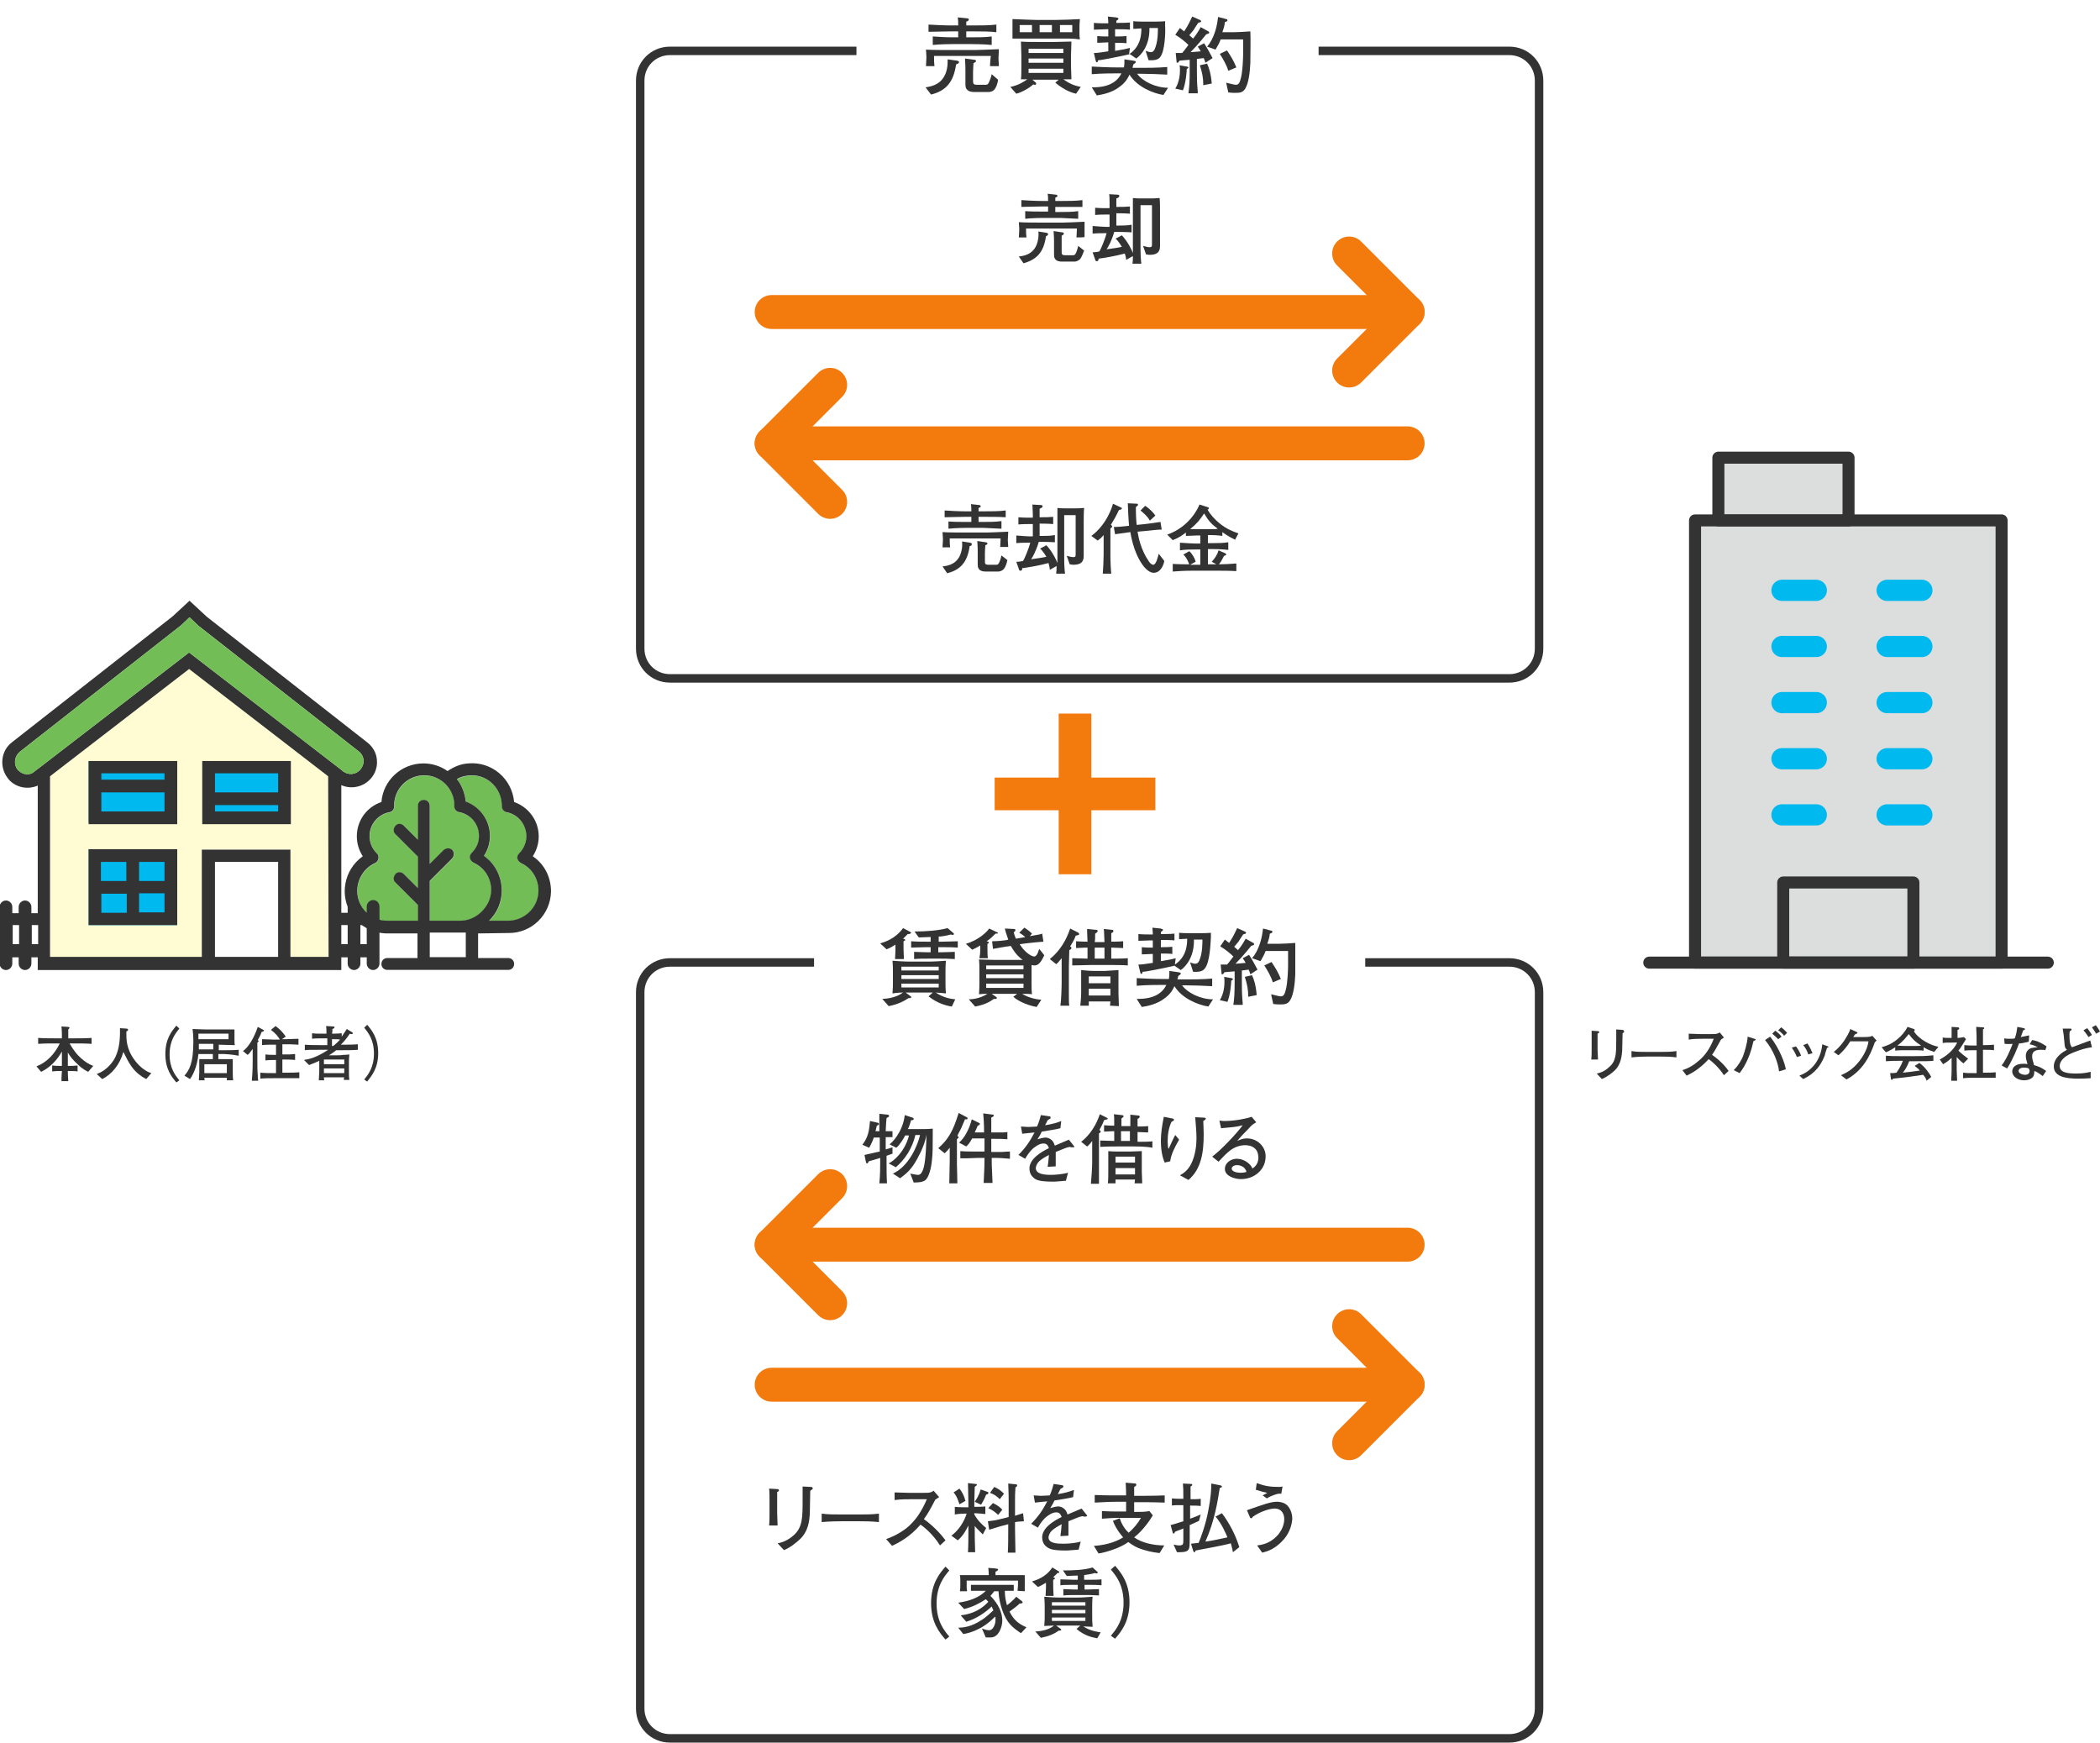 <?xml version="1.0" encoding="utf-8"?>
<!-- Generator: Adobe Illustrator 24.3.0, SVG Export Plug-In . SVG Version: 6.00 Build 0)  -->
<svg version="1.1" id="レイヤー_1" xmlns="http://www.w3.org/2000/svg" xmlns:xlink="http://www.w3.org/1999/xlink" x="0px"
	 y="0px" viewBox="0 0 495.3 411" style="enable-background:new 0 0 495.3 411;" xml:space="preserve">
<style type="text/css">
	.st0{fill:#FFFFFF;}
	.st1{fill:#DCDDDD;}
	.st2{fill:#72BD56;}
	.st3{fill:#FFFCD3;}
	.st4{fill:#00B9EF;}
	.st5{fill:none;stroke:#F37A0D;stroke-width:8;stroke-linecap:round;stroke-linejoin:round;}
	.st6{enable-background:new    ;}
	.st7{fill:#333333;}
	.st8{fill:none;}
	.st9{fill:none;stroke:#333333;stroke-width:2;}
	.st10{display:none;opacity:0.4;}
	.st11{display:inline;opacity:0.33;fill:#333333;enable-background:new    ;}
	.st12{display:none;opacity:0.4;fill:#C1C1C1;enable-background:new    ;}
	.st13{fill:none;stroke:#333333;stroke-width:2.835;stroke-linecap:round;stroke-linejoin:round;}
	.st14{fill:none;stroke:#00B9EF;stroke-width:5;stroke-linecap:round;stroke-linejoin:round;}
	.st15{fill:#F37A0D;}
</style>
<rect id="長方形_1575" class="st0" width="495.3" height="411"/>
<rect x="404.8" y="108.1" class="st1" width="31.4" height="18.2"/>
<rect x="398.9" y="122.7" class="st1" width="74.3" height="103.3"/>
<path class="st2" d="M108.5,217.2h-7.1v-9.4l5.3-5.3c0.5-0.6,0.5-1.5,0-2s-1.4-0.5-2,0l-3.3,3.3v-13.7c0-0.8-0.6-1.4-1.4-1.4
	s-1.4,0.6-1.4,1.4v8l-3.3-3.3c-0.6-0.6-1.5-0.6-2,0s-0.6,1.5,0,2l5.3,5.3v7.4l-3.3-3.3c-0.6-0.6-1.5-0.6-2,0s-0.6,1.5,0,2l0,0
	l5.3,5.3v3.7h-7.1c-3.9,0.1-7.2-3.1-7.2-7c0-2.8,1.6-5.4,4.2-6.6c0.7-0.3,1-1.2,0.7-1.9c-0.1-0.2-0.2-0.3-0.3-0.4
	c-1.1-1.1-1.7-2.5-1.7-4.1c0-2.7,2-5.1,4.7-5.6c0.8-0.1,1.2-0.9,1.1-1.6c0-3.9,3.2-7.1,7.1-7.1s7.1,3.2,7.1,7.1l0,0
	c-0.1,0.8,0.4,1.5,1.2,1.6c3.1,0.6,5.1,3.6,4.5,6.7c-0.2,1.1-0.8,2.1-1.6,2.9c-0.6,0.6-0.6,1.4,0,2c0.1,0.1,0.3,0.2,0.4,0.3
	c3.6,1.6,5.2,5.8,3.5,9.4C113.8,215.6,111.3,217.2,108.5,217.2L108.5,217.2z"/>
<path class="st2" d="M111.3,182.9c4,0,7.1,3.3,7.1,7.2v0.1c0,0.7,0.5,1.3,1.1,1.4c2.7,0.5,4.6,2.8,4.7,5.6c0,1.5-0.6,3-1.7,4.1
	c-0.6,0.6-0.6,1.4,0,2c0.1,0.1,0.3,0.2,0.4,0.3c3.6,1.6,5.1,5.9,3.5,9.4c-1.2,2.6-3.8,4.2-6.6,4.2h-4.4c3.9-3.8,4-10.1,0.2-14.1
	c-0.4-0.4-0.9-0.8-1.4-1.2c0.9-1.4,1.4-3,1.4-4.7c0-3.6-2.3-6.9-5.7-8.1c-0.2-1.9-0.9-3.8-2.1-5.3
	C108.8,183.2,110.1,182.9,111.3,182.9L111.3,182.9z"/>
<polygon class="st3" points="77.5,225.7 68.5,225.7 68.5,200.4 47.6,200.4 47.6,225.7 11.8,225.7 11.8,183.1 44.6,157.8 77.4,183.1 
	"/>
<rect x="20.9" y="179.5" class="st4" width="20.7" height="14.5"/>
<rect x="47.8" y="179.5" class="st4" width="20.7" height="14.5"/>
<rect x="20.9" y="200.3" class="st4" width="20.9" height="17.9"/>
<g id="グループ_2025" transform="translate(1017 2086.391) rotate(180)">
	<path id="パス_1698" class="st5" d="M698.8,2026.6l-13.8-13.8l13.8-13.8"/>
	<line id="線_125" class="st5" x1="685" y1="2012.8" x2="835" y2="2012.8"/>
</g>
<g id="グループ_2028" transform="translate(867 2089.768)">
	<path id="パス_1698-2" class="st5" d="M-671.2-1971.4l-13.8-13.8l13.8-13.8"/>
	<line id="線_125-2" class="st5" x1="-685" y1="-1985.2" x2="-535" y2="-1985.2"/>
</g>
<g class="st6">
	<path class="st7" d="M235.9,129.1c0-0.2,0.1-1.7,0.1-2.1h-12c0,1,0,1.4,0.1,2.1h-1.8c0-0.2,0.1-1.6,0.1-1.8c0,0,0-0.6-0.1-1.8
		c1.3,0.1,3.8,0.1,5.2,0.1h5.2c0.2,0,3.5-0.1,5.1-0.2c0,0.3-0.1,1.7-0.1,2s0.1,1.4,0.1,1.6h-1.9L235.9,129.1L235.9,129.1z
		 M228.7,128.8c-0.5,3.7-2.1,5.6-5.3,6.4l-1.1-1.6c1.8-0.2,3.4-0.8,4.2-2.8c0.5-1.3,0.5-2.6,0.4-3.1l1.9,0.3c0.1,0,0.4,0.1,0.4,0.3
		C229.2,128.7,229.1,128.7,228.7,128.8z M232.4,121.9h-1.6v1.2h1.2c1.4,0,2.8,0,4.2-0.2v1.8c-1.8-0.1-4-0.2-4.2-0.2h-4.1
		c-0.1,0-2.3,0-4.2,0.2V123c1.4,0.1,2.8,0.1,4.2,0.1h1.2v-1.2h-1.5c-1.2,0-4.3,0.1-4.8,0.1v-1.6c1.5,0.1,3.3,0.2,4.8,0.2h1.5
		c0-0.8,0-1.1-0.1-1.7l1.8,0.2c0.3,0,0.5,0.1,0.5,0.3c0,0.3-0.3,0.3-0.5,0.4c0,0.4,0,0.5,0,0.8h1.6c1.6,0,3.2,0,4.8-0.2v1.6
		C235.8,121.9,233.9,121.9,232.4,121.9z M236.9,134c-0.4,0.7-1.3,0.8-1.4,0.8h-3c-0.3,0-1.3,0-1.7-0.7c-0.2-0.4-0.2-0.5-0.2-1.7
		v-2.2c0-0.7,0-1.2-0.1-2.6l2,0.3c0.1,0,0.4,0.1,0.4,0.3s-0.1,0.2-0.5,0.4c0,0.4-0.1,1.1-0.1,1.7v2c0,0.6,0,0.9,0.8,0.9h1.9
		c0.4,0,0.5-0.2,0.7-0.6c0.1-0.2,0.3-0.7,0.5-1.6l1.4,1.1C237.4,133.1,237.1,133.7,236.9,134z"/>
	<path class="st7" d="M255.6,123.1v4.6c0,0,0,0.7,0,1c0,0.4,0,1.2,0,2.2c0,0.9,0,2.3-2.4,2.3c-0.2,0-0.3,0-0.9-0.1l-0.7-2
		c0.8,0.2,1.1,0.3,1.6,0.3s0.5-0.3,0.5-0.7v-9.2H251v6.6c0,0.7,0,1,0,3.5c0,1.9,0.1,3,0.2,3.7h-2.1c0.1-0.6,0.1-1,0.1-1.8l-1.6,0.9
		c0-0.4-0.1-0.9-0.3-1.6c-2.2,0.6-5.2,1.1-6.2,1.2c0,0.2,0,0.6-0.4,0.6c-0.3,0-0.3-0.1-0.4-0.4l-0.6-1.7c0.8,0,1.2-0.1,1.6-0.2
		c0.4-0.6,1.4-3.1,1.7-4.3h-0.3c-1,0-2,0-3,0.1v-1.8c1.1,0.1,2.7,0.2,3,0.2h0.9v-2.9h-0.5c-1,0-1.9,0-2.9,0.1V122
		c1,0.1,2.4,0.1,2.9,0.1h0.5v-0.4v-0.5c0-0.3-0.1-2-0.1-2.2l1.7,0.1c0.6,0,0.7,0.1,0.7,0.3c0,0.3-0.3,0.4-0.7,0.6v2h0.3
		c1,0,1.9,0,2.9-0.1v1.7c-1.3-0.1-2.8-0.1-2.9-0.1h-0.3v2.9h0.5c1,0,2.1,0,3.1-0.2v1.7c-1.4-0.1-3-0.1-3.1-0.1H245
		c-0.6,2.1-1.4,3.5-1.8,4.1c1.6-0.2,3.4-0.5,3.6-0.6c-0.3-0.4-0.9-1.5-1.5-1.9l1.5-0.8c1.5,1.6,2.5,3.8,2.6,4.2c0-1.9,0-2.1,0-2.9
		v-3.8c0-0.3,0-1.4,0-1.6c0-0.7,0-3.6,0-4.2c0-0.2,0-0.5,0-0.5c0.6,0.1,1.5,0.1,2.1,0.1h1.7h0.4c0.3,0,1.2,0,2.1-0.1
		C255.6,120.4,255.6,122.5,255.6,123.1z"/>
	<path class="st7" d="M263.9,120.3c-0.6,1.3-1.1,2.2-1.9,3.5c0.2,0.1,0.3,0.2,0.3,0.4c0,0.1,0,0.2-0.4,0.4c0,1,0,2.5,0,2.6v4.4
		c0,0.8,0.1,2.9,0.2,3.7h-2c0.1-1.2,0.2-3.3,0.2-4.6v-4.5c-0.7,0.8-1,1-1.4,1.3l-1.5-1.1c3.7-2.7,5-7.1,5.1-7.6l1.9,0.9
		c0.1,0,0.2,0.1,0.2,0.2C264.6,120.1,264.4,120.2,263.9,120.3z M272.1,135.1c-2,0-4.6-4-5.5-9.6c-3,0.4-3,0.4-3.6,0.5l-0.3-1.7
		c0.7,0,2-0.1,2.8-0.2l0.8-0.1c-0.1-0.8-0.3-4.5-0.3-5.3l2.1,0.1c0.2,0,0.3,0,0.3,0.3c0,0.1-0.1,0.2-0.5,0.5c0,2.1,0.1,3.4,0.2,4.2
		l2-0.2c0.8-0.1,2.5-0.3,3.6-0.5l0.3,1.8c-0.9,0-2.5,0.2-3.5,0.3l-2.2,0.2c0.2,1.3,0.8,4.3,2.6,6.9c0.1,0.2,0.6,0.9,1.1,0.9
		c0.7,0,1.1-1.9,1.3-2.6l1.3,1.7C274.5,133.1,273.8,135.1,272.1,135.1z M271.2,122.8c-0.6-1.1-1.5-1.8-2.2-2.4l1.1-1.1
		c1.1,0.7,2.1,1.8,2.4,2.3L271.2,122.8z"/>
	<path class="st7" d="M291.3,127.3c-0.6-0.3-1.8-0.9-3-1.8v0.9c-1.4-0.2-2.3-0.2-2.8-0.2h-0.6v1.9h1c1.3,0,2.5,0,3.8-0.2v1.8
		c-1.6-0.2-3.7-0.2-3.8-0.2h-1v3.6h1.6c0.1,0,0.3,0,0.4,0l-1.1-0.6c0.7-0.8,1.3-1.6,1.6-2.7l1.6,0.7c0.1,0.1,0.2,0.1,0.2,0.3
		s-0.2,0.2-0.5,0.3c-0.3,0.5-0.6,1.3-1.2,2c1.2,0,2.9-0.1,4.1-0.2v1.8c-1.7-0.1-3.4-0.1-5.1-0.1h-5.1c-2,0-3.6,0.1-4.8,0.2V133
		c1.4,0.1,3.5,0.1,3.9,0.1c-0.4-1.1-1-2-1.4-2.3l1.4-0.8c0.6,0.5,1.3,1.6,1.5,2.5l-1.3,0.7h2.4v-3.6h-1c-1.3,0-2.5,0-3.8,0.2V128
		c1.3,0.1,3.2,0.2,3.8,0.2h1v-1.9h-0.9c-0.4,0-2.1,0.1-2.5,0.1v-0.8c-0.9,0.7-1.6,1.2-3.1,1.8l-1.3-1.3c5.4-1.9,7.4-6.5,7.6-7.1
		l1.9,0.6c0.3,0.1,0.3,0.1,0.3,0.3c0,0.2-0.2,0.3-0.3,0.3c0.7,1.2,1.7,2.3,2.8,3.2c1.7,1.4,3.3,2,4.5,2.4L291.3,127.3z M284,121.1
		c-1,1.5-1.6,2.3-3.3,3.7c0.3,0,1.6,0,1.9,0h3c1.1,0,1.2,0,1.6-0.1C285.7,123.6,285,122.8,284,121.1z"/>
</g>
<g class="st6">
	<path class="st7" d="M253.9,56c0-0.2,0.1-1.7,0.1-2.1h-12c0,1,0,1.4,0.1,2.1h-1.8c0-0.2,0.1-1.6,0.1-1.8c0,0,0-0.6-0.1-1.8
		c1.3,0.1,3.8,0.1,5.2,0.1h5.2c0.2,0,3.5-0.1,5.1-0.2c0,0.3,0,1.7,0,2s0,1.4,0,1.6C255.8,56,253.9,56,253.9,56z M246.7,55.7
		c-0.5,3.7-2.1,5.5-5.3,6.4l-1.1-1.6c1.8-0.2,3.4-0.8,4.2-2.8c0.5-1.3,0.5-2.6,0.4-3.1l1.9,0.3c0.1,0,0.4,0.1,0.4,0.3
		C247.2,55.5,247,55.6,246.7,55.7z M250.5,48.8h-1.6V50h1.2c1.4,0,2.8,0,4.2-0.2v1.8c-1.8-0.1-4-0.2-4.2-0.2H246
		c-0.1,0-2.3,0-4.2,0.2v-1.8c1.4,0.1,2.8,0.1,4.2,0.1h1.2v-1.2h-1.5c-1.2,0-4.3,0.1-4.8,0.1v-1.6c1.5,0.1,3.3,0.2,4.8,0.2h1.5
		c0-0.8,0-1.1-0.1-1.7l1.8,0.2c0.3,0,0.5,0.1,0.5,0.3c0,0.3-0.3,0.3-0.5,0.4c0,0.4,0,0.5,0,0.8h1.6c1.6,0,3.2,0,4.8-0.2v1.6
		C253.8,48.8,251.9,48.8,250.5,48.8z M254.9,60.9c-0.5,0.7-1.3,0.8-1.4,0.8h-3c-0.3,0-1.3,0-1.7-0.7c-0.2-0.4-0.2-0.5-0.2-1.7v-2.2
		c0-0.7,0-1.2-0.1-2.6l2,0.3c0.1,0,0.4,0,0.4,0.3c0,0.2,0,0.2-0.5,0.5c0,0.4,0,1.1,0,1.7v2c0,0.6,0,0.9,0.8,0.9h1.9
		c0.4,0,0.5-0.2,0.7-0.6c0.1-0.2,0.3-0.7,0.5-1.6l1.4,1.1C255.4,59.9,255.1,60.6,254.9,60.9z"/>
	<path class="st7" d="M273.6,50v4.6c0,0,0,0.7,0,1c0,0.4,0,1.2,0,2.2c0,0.9,0,2.3-2.4,2.3c-0.2,0-0.3,0-0.9-0.1l-0.7-2
		c0.8,0.2,1.1,0.3,1.6,0.3s0.5-0.3,0.5-0.7v-9.2H269V55c0,0.7,0,1,0,3.5c0,1.9,0.1,3,0.2,3.7h-2.1c0.1-0.6,0.1-1,0.1-1.8l-1.6,0.9
		c0-0.4-0.1-0.9-0.3-1.5c-2.2,0.6-5.2,1.1-6.2,1.2c0,0.2,0,0.6-0.4,0.6c-0.3,0-0.3-0.1-0.4-0.4l-0.6-1.7c0.8,0,1.2-0.1,1.6-0.2
		c0.4-0.6,1.4-3.1,1.7-4.3h-0.3c-1,0-2,0-3,0.1v-1.8c1.1,0.1,2.7,0.2,3,0.2h1v-2.9h-0.5c-1,0-1.9,0-2.9,0.1V49
		c1,0.1,2.4,0.1,2.9,0.1h0.5v-0.4V48c0-0.3,0-2-0.1-2.2l1.7,0.1c0.6,0,0.7,0.1,0.7,0.3c0,0.3-0.3,0.5-0.7,0.6v2h0.3
		c1,0,1.9,0,2.9-0.1v1.7c-1.3-0.1-2.8-0.1-2.9-0.1h-0.3v2.9h0.5c1,0,2.1,0,3.1-0.2v1.8c-1.4-0.1-3-0.1-3.1-0.1h-1
		c-0.6,2.1-1.4,3.5-1.8,4.1c1.6-0.2,3.4-0.5,3.6-0.6c-0.3-0.4-0.9-1.5-1.5-1.9l1.5-0.8c1.5,1.6,2.5,3.8,2.6,4.2c0-1.9,0-2.1,0-2.9
		V53c0-0.3,0-1.4,0-1.6c0-0.7,0-3.6,0-4.2c0-0.2,0-0.5,0-0.5c0.6,0.1,1.5,0.1,2.1,0.1h1.7h0.4c0.3,0,1.2,0,2.1-0.1
		C273.6,47.3,273.6,49.3,273.6,50z"/>
</g>
<g id="長方形_1565" transform="translate(835 2010)">
	<path class="st8" d="M-677-1999h198c4.4,0,8,3.6,8,8v134c0,4.4-3.6,8-8,8h-198c-4.4,0-8-3.6-8-8v-134
		C-685-1995.4-681.4-1999-677-1999z"/>
	<path class="st9" d="M-677-1998h198c3.9,0,7,3.1,7,7v134c0,3.9-3.1,7-7,7h-198c-3.9,0-7-3.1-7-7v-134
		C-684-1994.9-680.9-1998-677-1998z"/>
</g>
<rect id="長方形_1566" x="202" y="0" class="st0" width="109" height="29"/>
<g class="st6">
	<path class="st7" d="M233.5,15.5c0-0.3,0.1-1.8,0.2-2.3h-13.4c0,1.1,0,1.6,0.1,2.4h-2c0-0.2,0.1-1.7,0.1-2c0,0,0-0.6-0.1-1.9
		c1.4,0.1,4.2,0.1,5.7,0.1h5.8c0.2,0,3.9-0.1,5.7-0.2c0,0.3-0.1,1.9-0.1,2.2s0.1,1.6,0.1,1.8h-2.1V15.5z M225.5,15.2
		c-0.6,4.1-2.3,6.2-5.9,7.1l-1.3-1.7c2-0.3,3.7-0.9,4.7-3.2c0.6-1.5,0.5-2.9,0.5-3.4l2.2,0.3c0.1,0,0.5,0.1,0.5,0.4
		C226.1,15,225.9,15,225.5,15.2z M229.7,7.4h-1.8v1.4h1.3c1.6,0,3.1,0,4.7-0.2v2c-2-0.2-4.5-0.2-4.7-0.2h-4.6c-0.1,0-2.6,0-4.6,0.2
		v-2c1.5,0.1,3.1,0.2,4.6,0.2h1.4V7.4h-1.6c-1.3,0-4.8,0.1-5.4,0.1V5.8c1.7,0.1,3.7,0.2,5.4,0.2h1.6c0-0.9,0-1.2-0.1-1.9l2,0.2
		c0.4,0,0.6,0.1,0.6,0.3c0,0.3-0.3,0.4-0.6,0.5c0,0.4,0,0.5,0,0.9h1.8c1.8,0,3.6,0,5.3-0.2v1.8C233.5,7.4,231.3,7.4,229.7,7.4z
		 M234.7,20.9c-0.5,0.8-1.4,0.8-1.6,0.8h-3.3c-0.4,0-1.4,0-1.9-0.8c-0.2-0.4-0.2-0.5-0.2-1.8v-2.4c0-0.8,0-1.3-0.1-2.9l2.2,0.3
		c0.2,0,0.4,0.1,0.4,0.3s-0.1,0.2-0.6,0.5c0,0.5-0.1,1.2-0.1,1.9V19c0,0.6,0,1,0.9,1h2.1c0.4,0,0.6-0.2,0.8-0.7
		c0.1-0.3,0.4-0.8,0.6-1.8l1.5,1.3C235.3,19.8,234.9,20.6,234.7,20.9z"/>
	<path class="st7" d="M253.8,22.1c-2.4-0.5-4.4-2.2-4.9-2.6l0.8-0.7h-0.9h-4h-1.3l0.7,0.6c0.1,0.1,0.2,0.2,0.2,0.3
		c0,0.3-0.2,0.3-0.4,0.3c0,0-0.1,0-0.3-0.1c-0.6,0.6-2.4,1.8-4,2.2l-1.4-1.6c2-0.4,3.3-1.3,4-1.8c-0.2,0-1.3,0-1.5,0
		c0.1-0.5,0.1-2.5,0.1-3.1v-2.4c0-0.5-0.1-2.9-0.1-3.4c0.6,0.1,3.4,0.1,4.1,0.1h3.7c1,0,3.2-0.1,4.1-0.1c0,1.2-0.1,2.7-0.1,3.3v2.3
		c0,0.3,0.1,3.1,0.1,3.3c-0.3,0-1.6,0-1.9,0c1.7,1.2,2.7,1.5,4.1,1.8L253.8,22.1z M252.1,9.1c-2.5,0-2.8,0-3.2,0h-4.5
		c-0.5,0-2.4,0-2.8,0c-1.2,0-2,0-2.8,0c0-0.3,0-1.1,0-1.5V6.2c0-0.1,0-1.4,0-1.7c2.1,0.1,5.1,0.2,5.6,0.2h4.6c1.6,0,4.1-0.1,5.7-0.2
		c0,0.1-0.1,1.4-0.1,1.5v1.6c0,0.6,0,1.1,0.1,1.7C253.3,9.1,252.5,9.1,252.1,9.1z M243.4,5.9h-2.9v1.7h2.9V5.9z M250.8,11.5h-8.2v1
		h8.2V11.5z M250.8,13.8h-8.2v1h8.2V13.8z M250.8,16.2h-8.2v1h8.2V16.2z M248.1,5.9h-2.9v1.7h2.9V5.9z M252.9,5.9H250v1.7h2.9V5.9z"
		/>
	<path class="st7" d="M274.4,22.4c-2.5-0.4-6.2-1.9-8-4.8c-0.3,0.6-0.7,1.6-2.1,2.7c-2.1,1.7-4.5,2-5.6,2.2l-1.2-1.9
		c1.5,0,5.4,0,7-3.3h-1.1c-0.8,0-3.7,0-5.9,0.2v-1.8c2,0.1,3.9,0.2,5.9,0.2h1.7c0.1-0.6,0.1-1.1,0.1-1.3s0-0.4,0-0.6l2.1,0.3
		c0.4,0.1,0.6,0.1,0.6,0.3s-0.2,0.3-0.6,0.6c-0.1,0.4-0.1,0.5-0.2,0.8h2.2c0.9,0,3.9,0,6-0.2v1.8c-1.9-0.1-4.1-0.2-6-0.2h-1.1
		c1.3,1.8,4.4,3.3,7.3,3.3L274.4,22.4z M273.6,13.5c-0.4,0.5-1.1,0.8-2.7,0.7l-0.7-2.2c0.4,0.1,0.8,0.3,1.2,0.3
		c0.6,0,0.9-0.4,1.2-1.4c0.5-1.5,0.5-3.5,0.5-4.3h-2c0.1,4.2-2,6.4-3.1,7.2l-1.6-1.1v0.1c-1.2,0.3-2.4,0.5-4.8,1
		c-1.7,0.3-2.1,0.4-2.6,0.4c0,0.1-0.1,0.5-0.3,0.5c-0.2,0-0.2-0.2-0.3-0.5l-0.4-1.7c0.8,0,1.4-0.1,3.4-0.4V10h-0.3
		c-0.4,0-1.7,0.1-2.3,0.1V8.5c0.9,0.1,1.9,0.1,2.3,0.1h0.3V6.9h-0.6c-0.5,0-2,0.1-2.8,0.1V5.4c1,0.1,2.2,0.1,2.8,0.1h0.6
		c0-0.1,0-0.7-0.1-1.6l1.9,0.2c0.5,0.1,0.6,0.2,0.6,0.3c0,0.2-0.2,0.3-0.5,0.5c0,0.3,0,0.4,0,0.5h0.4c0.6,0,1.8,0,2.8-0.1V7
		c-0.8-0.1-2.3-0.1-2.8-0.1H263v1.7h0.3c0.5,0,1.5,0,2.4-0.1v1.7c-0.6-0.1-1.9-0.1-2.4-0.1H263V12c1.9-0.3,2.8-0.5,3.5-0.7l-0.2,1.5
		c2.9-1.9,2.9-5,2.9-6.1c-1.5,0.1-1.7,0.1-1.9,0.1V5c0.8,0.1,2.1,0.1,2.6,0.1h2c0.9,0,1.9,0,2.9-0.1c0,0.4,0,0.6,0,1.1
		C274.9,7.4,274.8,12.1,273.6,13.5z"/>
	<path class="st7" d="M279.9,16.3c0,0.5-0.2,3.3-0.9,5l-1.8-0.4c0.3-0.5,1.1-1.9,1.1-4.3c0-0.5,0-0.9-0.1-1.2l1.7,0.3
		c0.2,0,0.4,0.1,0.4,0.3C280.2,16,280.1,16.2,279.9,16.3z M284.3,14.8c-0.1-0.4-0.2-0.7-0.4-1.1c-0.5,0.1-1.1,0.1-1.6,0.2v3
		c0,1.3,0,2.6,0.2,4.7c0,0.1,0,0.3,0,0.4h-2.2c0.2-1.4,0.3-2.8,0.3-5.1v-2.8c-0.4,0-2.1,0.2-2.4,0.2c-0.3,0.5-0.4,0.5-0.5,0.5
		c-0.2,0-0.2-0.1-0.2-0.3l-0.2-2c0.5,0,0.6,0,1.5,0c0.2-0.2,0.4-0.4,1.5-1.9c-0.7-0.7-1.9-1.7-3.1-2.4l1.1-1.6
		c0.3,0.3,0.4,0.3,1,0.8c1.1-1.7,1.3-2.3,1.9-3.5l1.8,0.8c0.2,0.1,0.3,0.2,0.3,0.3c0,0.2-0.1,0.2-0.7,0.4c-0.2,0.3-1,1.5-1.1,1.7
		c-0.4,0.5-0.4,0.5-1,1.2c0.1,0.1,0.8,0.7,0.9,0.8c0.5-0.6,1.2-1.6,1.8-2.7l1.8,1c0,0,0.2,0.1,0.2,0.3c0,0.2-0.1,0.2-0.7,0.4
		c0,0-1.9,2.4-3.7,4.2c0.6,0,1.2-0.1,2.4-0.2c-0.3-0.5-0.4-0.7-0.7-1.1l1.5-0.8c0.9,1.4,0.9,1.5,2,3.5L284.3,14.8z M283.8,20.1
		c0-1.7-0.2-2.8-0.8-4.7l1.7-0.4c0.4,0.9,0.9,2.2,1.1,4.7L283.8,20.1z M294.9,14.9c-0.1,2.2-0.4,4.7-1.2,6c-0.6,1-1.4,1-2.5,1
		c-0.5,0-0.6,0-1.5-0.1l-0.5-2.3c0.7,0.2,2,0.5,2.3,0.5c0.6,0,0.9-0.4,1.2-1.7c0.4-1.6,0.5-4.7,0.5-5.5c0-0.6,0-3,0-3.5h-5.3
		c-0.3,0.8-0.5,1.2-1.2,2.4l-2-0.7c0.8-0.9,1.4-2.1,1.8-3.3c0.6-1.7,0.7-3.1,0.8-3.7l1.9,0.5c0.2,0,0.3,0.1,0.3,0.3
		s-0.2,0.3-0.6,0.4c-0.1,1-0.3,1.5-0.6,2.4h2.6c0.9,0,2.7-0.1,4-0.2C295,8.7,294.9,13.8,294.9,14.9z M289.7,16.7
		c-0.4-1.4-1.2-2.7-2-4l1.7-0.8c1,1.5,1.6,2.5,2.2,4L289.7,16.7z"/>
</g>
<g id="グループ_2031" transform="translate(0 141)">
	<g id="グループ_2018" transform="translate(676 2061.588)">
		<g id="グループ_2015">
			<path id="パス_1693" class="st7" d="M-655.1-2008.2h20.9v-14.9h-20.9V-2008.2z M-652.1-2011.2v-4.5h14.9v4.5H-652.1z
				 M-637.2-2020.2v1.5h-14.9v-1.5H-637.2z"/>
			<path id="パス_1694" class="st7" d="M-655.1-2002.3v17.9h20.9v-17.9H-655.1z M-646.2-1999.3v4.5h-6v-4.5H-646.2z
				 M-652.1-1991.8h6v4.5h-6V-1991.8z M-643.2-1987.4v-4.5h6v4.5H-643.2z M-637.2-1994.8h-6v-4.5h6V-1994.8L-637.2-1994.8z"/>
			<path id="パス_1695" class="st7" d="M-628.3-2008.2h20.9v-14.9h-20.9V-2008.2z M-625.3-2011.2v-1.5h14.9v1.5H-625.3z
				 M-610.4-2020.2v4.5h-14.9v-4.5H-610.4z"/>
			<path id="パス_1696" class="st7" d="M-588-1990.3c-0.8,0-1.5,0.7-1.5,1.5v1.5h-1.5v-1.5c0-0.8-0.7-1.5-1.5-1.5
				s-1.5,0.7-1.5,1.5l0,0v1.5h-1.5v-30.1c3,1.3,6.5,0,7.9-3c0.4-0.9,0.6-1.9,0.5-2.9c-0.1-1.7-1-3.2-2.3-4.2l-37.8-29.6l-4.1-3.8
				l-4,3.7l-37.9,29.7c-2.6,2-3,5.8-1,8.4c0.1,0.1,0.2,0.3,0.3,0.4c1.7,1.9,4.5,2.4,6.8,1.4v30.1h-1.5v-1.5c0-0.8-0.7-1.5-1.5-1.5
				s-1.5,0.7-1.5,1.5v1.5h-1.5v-1.5c0-0.8-0.7-1.5-1.5-1.5s-1.5,0.7-1.5,1.5v13.4c0,0.8,0.7,1.5,1.5,1.5s1.5-0.7,1.5-1.5v-1.5h1.5
				v1.5c0,0.8,0.7,1.5,1.5,1.5s1.5-0.7,1.5-1.5v-1.5h1.5v3h71.6v-3h1.5v1.5c0,0.8,0.7,1.5,1.5,1.5s1.5-0.7,1.5-1.5v-1.5h1.5v1.5
				c0,0.8,0.7,1.5,1.5,1.5s1.5-0.7,1.5-1.5v-13.4C-586.5-1989.7-587.2-1990.3-588-1990.3L-588-1990.3z M-671.7-2020.9
				c-1.1-1.2-1-3.1,0.2-4.2c0.1-0.1,0.1-0.1,0.2-0.2l38-29.8l2-1.9l2.1,2l37.9,29.7c1.3,1.1,1.4,2.9,0.3,4.2c-1,1.2-2.7,1.4-4,0.5
				l-0.6-0.5l0,0l-35.8-27.6l-35.2,27.1l0,0l-1.2,0.9C-668.9-2019.6-670.6-2019.8-671.7-2020.9z M-673-1979.9v-4.5h1.5v4.5H-673z
				 M-668.5-1979.9v-4.5h1.5v4.5H-668.5z M-625.3-1976.9v-22.4h14.9v22.4H-625.3z M-598.5-1976.9h-9v-25.3h-20.9v25.3h-35.8v-42.6
				l32.8-25.3l32.8,25.3L-598.5-1976.9z M-595.5-1979.9v-4.5h1.5v4.5H-595.5z M-591-1979.9v-4.5h1.5v4.5H-591z"/>
		</g>
		<g id="グループ_2017" transform="translate(81.261 38.368)">
			<g id="グループ_2016">
				<path id="パス_1697" class="st7" d="M-637.4-2020.9c5.5,0.1,10-4.3,10.1-9.8c0-3.3-1.5-6.4-4.3-8.3c0.9-1.4,1.4-3,1.4-4.7
					c0-3.7-2.4-6.9-5.8-8.1c-0.5-5.5-5.3-9.6-10.8-9.1c-1.8,0.1-3.4,0.8-4.9,1.8c-1.7-1.2-3.7-1.8-5.7-1.8c-5.2,0-9.5,4-9.9,9.1
					c-3.5,1.2-5.8,4.4-5.8,8.1c0,1.7,0.5,3.3,1.4,4.7c-4.5,3.2-5.6,9.4-2.5,13.9c1.9,2.7,5,4.3,8.3,4.3h7.1v5.8h-7.1
					c-0.8,0-1.4,0.6-1.4,1.4s0.6,1.4,1.4,1.4h28.5c0.8,0,1.4-0.6,1.4-1.4s-0.6-1.4-1.4-1.4h-7.1v-5.8L-637.4-2020.9z M-646-2058.1
					c4,0,7.1,3.3,7.1,7.2v0.1c0,0.7,0.5,1.3,1.1,1.4c2.7,0.5,4.6,2.8,4.7,5.6c0,1.5-0.6,3-1.7,4.1c-0.6,0.6-0.6,1.4,0,2
					c0.1,0.1,0.3,0.2,0.4,0.3c3.6,1.6,5.1,5.9,3.5,9.4c-1.2,2.6-3.8,4.2-6.6,4.2h-4.4c3.9-3.8,4-10.1,0.2-14.1
					c-0.4-0.4-0.9-0.8-1.4-1.2c0.9-1.4,1.4-3,1.4-4.7c0-3.6-2.3-6.9-5.7-8.1c-0.2-1.9-0.9-3.8-2.1-5.3
					C-648.5-2057.8-647.2-2058.1-646-2058.1L-646-2058.1z M-647.4-2015.2h-8.5v-5.8h8.5V-2015.2z M-648.8-2023.8h-7.1v-9.4l5.3-5.3
					c0.5-0.6,0.5-1.5,0-2s-1.4-0.5-2,0l-3.3,3.3v-13.7c0-0.8-0.6-1.4-1.4-1.4s-1.4,0.6-1.4,1.4v8l-3.3-3.3c-0.6-0.6-1.5-0.6-2,0
					s-0.6,1.5,0,2l5.3,5.3v7.4l-3.3-3.3c-0.6-0.6-1.5-0.6-2,0s-0.6,1.5,0,2l0,0l5.3,5.3v3.7h-7.1c-3.9,0.1-7.2-3.1-7.2-7
					c0-2.8,1.6-5.4,4.2-6.6c0.7-0.3,1-1.2,0.7-1.9c-0.1-0.2-0.2-0.3-0.3-0.4c-1.1-1.1-1.7-2.5-1.7-4.1c0-2.7,2-5.1,4.7-5.6
					c0.8-0.1,1.2-0.9,1.1-1.6c0-3.9,3.2-7.1,7.1-7.1c3.9,0,7.1,3.2,7.1,7.1l0,0c-0.1,0.8,0.4,1.5,1.2,1.6c3.1,0.6,5.1,3.6,4.5,6.7
					c-0.2,1.1-0.8,2.1-1.6,2.9c-0.6,0.6-0.6,1.4,0,2c0.1,0.1,0.3,0.2,0.4,0.3c3.6,1.6,5.2,5.8,3.5,9.4
					C-643.5-2025.4-646-2023.8-648.8-2023.8L-648.8-2023.8z"/>
			</g>
		</g>
	</g>
	<g id="グループ_2027" transform="translate(683.372 2061.46)" class="st10">
		<path id="パス_1700" class="st11" d="M-676-1988.8v13.4c0,0.8,0.7,1.5,1.5,1.5s1.5-0.7,1.5-1.5v-1.5h1.5v1.5
			c0,0.8,0.7,1.5,1.5,1.5s1.5-0.7,1.5-1.5v-1.5h1.5v3h71.6v-3h1.5v1.5c0,0.8,0.7,1.5,1.5,1.5s1.5-0.7,1.5-1.5l0,0v-1.5h1.5v1.5
			c0,0.8,0.7,1.5,1.5,1.5s1.5-0.7,1.5-1.5l0,0v-7.3c0.6,0.1,1.2,0.2,1.9,0.2h7.1v5.8h-7.1c-0.8,0-1.4,0.6-1.4,1.4s0.6,1.4,1.4,1.4
			h28.5c0.8,0,1.4-0.6,1.4-1.4s-0.6-1.4-1.4-1.4l0,0h-7.1v-5.8h7.1c3.9,0,10.1-4.5,10.1-10c0-3.2-1.6-6.3-4.3-8.2
			c0.9-1.4,1.4-3,1.4-4.7c0-3.7-2.4-6.9-5.8-8.1c-0.5-5.5-5.3-9.6-10.8-9.1c-1.8,0.2-3.4,0.8-4.9,1.8c-1.7-1.2-3.7-1.8-5.7-1.8
			c-5.2,0-9.5,4-9.9,9.1c-3.5,1.2-5.8,4.4-5.8,8.1c0,1.7,0.5,3.3,1.4,4.7c-2.7,1.9-4.2,4.9-4.3,8.1c0,1.3,0.3,2.6,0.7,3.8v1.4h-1.5
			v-30.1c3,1.3,6.5,0,7.9-3c1.1-2.5,0.4-5.4-1.8-7.1l-37.8-29.6l-4.1-3.8l-4,3.7l-37.9,29.7c-2.6,2-3,5.8-1,8.4
			c0.1,0.1,0.2,0.3,0.3,0.4c1.7,1.9,4.5,2.4,6.8,1.4v30.1h-1.5v-1.5c0-0.8-0.7-1.5-1.5-1.5s-1.5,0.7-1.5,1.5v1.5h-1.5v-1.5
			c0-0.8-0.7-1.5-1.5-1.5C-675.3-1990.3-676-1989.7-676-1988.8L-676-1988.8z"/>
	</g>
	<g class="st6">
		<path class="st7" d="M20.8,111.8c-0.4-0.2-1.4-0.7-2.4-1.7c-1-0.9-1.9-1.9-2.4-2.9v2c0,0.3,0,0.3,0,1.2h0.3c0.7,0,1.3,0,2-0.1v1.4
			c-0.6-0.1-1.4-0.1-2-0.1H16c0,0.5,0,0.9,0.1,2.4h-1.6c0-1.5,0.1-1.9,0.1-2.4h-0.3c-0.7,0-1.3,0-2,0.1v-1.4c0.7,0.1,1.3,0.1,2,0.1
			h0.3c0-0.8,0-0.8,0-1.1V107c-1.1,2-2.8,3.8-4.9,4.8l-1.1-1.3c2.2-0.8,4.2-2.7,5.5-5.4h-0.9c-1.3,0-2.8,0-4.2,0.1v-1.4
			c1.4,0.1,2.8,0.1,4.2,0.1h1.4c0-1.5,0-1.6-0.1-2.8l1.5,0.1c0.2,0,0.4,0.1,0.4,0.2s0,0.1-0.3,0.4c0,0.4,0,1.6,0,2.1h1.3
			c1.3,0,2.9,0,4.2-0.1v1.4c-1.4-0.1-2.8-0.1-4.2-0.1h-1c0.4,0.6,1,1.8,2.2,3c1.5,1.5,2.8,2.1,3.4,2.3L20.8,111.8z"/>
		<path class="st7" d="M34.5,113.5c-1.4-0.7-2.6-1.7-3.5-3c-0.7-1-1-1.6-1.9-3.4c-0.8,2.9-2.7,5.3-5,6.4l-1.3-1.2
			c1-0.3,2.8-1.3,4.1-3.4c1.1-1.9,1.4-4.2,1.4-6.4c0-0.4,0-0.7,0-1l1.5,0.1c0.1,0,0.4,0,0.4,0.3c0,0.1,0,0.2-0.4,0.4
			c0,1.7-0.1,4,2,6.8c1.1,1.5,2.7,2.7,3.9,3L34.5,113.5z"/>
		<path class="st7" d="M41.6,114.3c-1.1-1.3-2.6-3.1-2.6-6.7s1.5-5.4,2.6-6.7l0.7,0.7c-0.9,1.1-2.3,2.8-2.3,6.1s1.4,5,2.3,6.1
			L41.6,114.3z"/>
		<path class="st7" d="M52.9,107.6h-1.4v1.2h0.7c0.4,0,2.3,0,2.7,0c0,0.3,0,1.4,0,1.7v1.4c0,0.6,0,1.4,0.1,1.9h-1.5
			c0-0.1,0-0.4,0-0.6h-5.3c0,0.3,0,0.4,0.1,0.6h-1.4c0-0.3,0.1-1.6,0.1-1.8v-1.7c0-1,0-1.1,0-1.5c1.1,0,2.2,0,2.6,0h0.6v-1.2h-3.4
			c-0.3,3.2-1.5,5.3-2,5.9l-1.3-0.8c1.1-1.3,2.1-2.8,2.1-8c0-1.4-0.1-2.5-0.2-3c0.1,0,2.9,0.1,3,0.1h3.5c0.5,0,0.6,0,1.9,0
			c0.8,0,0.9,0,1.5,0c0,0.3,0,0.9,0,1.2v1.1c0,0.4,0,1.2,0.1,1.4c-0.6,0-3.3-0.1-3.8-0.1v1.3H53c1.1,0,2.2,0,3.3-0.1v1.4
			C54.8,107.7,53.1,107.6,52.9,107.6z M50.2,105.2h-3.3c0,0.4,0,0.6,0,1.3h3.4v-1.3H50.2z M53.9,102.8h-7.1v1.3h7.1V102.8z
			 M53.5,110h-5.3v2.1h5.3V110z"/>
		<path class="st7" d="M61.7,102.4c-0.2,0.6-0.5,1.2-0.9,1.9c0.2,0.2,0.2,0.2,0.2,0.2c0,0.1,0,0.2-0.3,0.4v4.1c0,0.9,0,2.7,0.1,3.6
			c0,0.5,0,0.8,0.1,1.3h-1.5c0.1-1.2,0.2-2.3,0.2-4.8v-2.7c-0.6,0.8-0.9,1.2-1.2,1.4l-1.1-0.9c1.2-0.8,2.6-3,3.5-5.7l1.3,0.7
			c0.1,0.1,0.2,0.1,0.2,0.2C62.2,102.2,62.1,102.3,61.7,102.4z M67.4,113.3h-3c-1,0-2,0-3,0.1V112c1,0.1,2.6,0.1,3,0.1h0.7V109
			c-0.5,0-1.5,0-2.5,0.1v-1.4c0.8,0.1,1.9,0.1,2.5,0.1v-2.4h-1.6c0,0-0.9,0-1.7,0.1v-1.4c0.8,0,2.6,0.1,2.7,0.1H66
			c-0.3-0.6-1-1.5-2.1-2.3L65,101c1.1,0.8,1.8,1.6,2.4,2.5l-0.9,0.6h0.9c0.2,0,2.7-0.1,3-0.1v1.4c-0.4,0-1.2-0.1-2.1-0.1h-1.7v2.4
			h0.7c0.8,0,1.5,0,2.3-0.1v1.4c-1-0.1-2.2-0.1-2.3-0.1h-0.7v3.1h0.9c1,0,2.1,0,3.1-0.1v1.4C69.2,113.3,67.6,113.3,67.4,113.3z"/>
		<path class="st7" d="M80.3,106.7h-1c-0.5,0.4-0.9,0.7-1.7,1.2c0.1,0,0.5,0,0.6,0h1.3c0.3,0,1,0,1.4-0.1c0.3,0,0.9,0,1.5-0.1
			c-0.1,1.1-0.1,1.1-0.1,1.8v2.4c0,0.7,0,1.2,0.1,1.8h-1.3c0-0.4,0-0.4,0.1-0.6h-4.8c0,0.1,0,0.5,0.1,0.7h-1.3c0-0.4,0.1-1.9,0.1-2
			v-1.6c0-0.1,0-0.9,0-1c-0.4,0.2-1.1,0.5-2.4,1l-1.2-1.2c1.3-0.2,3-0.6,5.7-2.4H76c-2.8,0-3.5,0-4.1,0.1v-1.3
			c1.2,0.1,2.8,0.1,4.1,0.1h1.2v-1.6H76c-0.8,0-1.7,0-2.4,0.1v-1.3c0.8,0.1,1.6,0.1,2.4,0.1h1c0-0.1,0-1.6-0.1-1.8l1.7,0.1
			c0.1,0,0.3,0,0.3,0.2s-0.2,0.3-0.5,0.4c0,0.4,0,0.8-0.1,1.1c0.1,0,1.4,0,2.3-0.1v0.8c0.4-0.6,0.8-1.2,1.2-1.8l1.3,0.8
			c0.1,0,0.1,0.1,0.1,0.2s-0.1,0.2-0.3,0.2c-0.1,0-0.2,0-0.4-0.1c-0.3,0.4-0.8,1.3-2.1,2.6c1.3,0,2.7,0,4-0.1v1.3
			C83.3,106.7,81.8,106.7,80.3,106.7z M81.2,108.9h-4.8v1.1h4.8V108.9z M81.2,111h-4.8v1.1h4.8V111z M78.3,104.1v1.6h0.3
			c0.9-0.7,1.3-1.2,1.6-1.5C79.9,104.1,79.1,104.1,78.3,104.1z"/>
		<path class="st7" d="M85.9,113.6c0.9-1.1,2.3-2.8,2.3-6.1s-1.4-5-2.3-6.1l0.7-0.7c1.1,1.3,2.6,3.1,2.6,6.7s-1.6,5.4-2.6,6.7
			L85.9,113.6z"/>
	</g>
</g>
<g id="グループ_2032" transform="translate(0 141)">
	<path id="パス_1692" class="st12" d="M442.9-18v-14.8h-30.7V-18h-5.5V86.3H479V-18H442.9z"/>
	<g id="グループ_2024" transform="translate(1074.289 2027.942)">
		<rect id="長方形_1562" x="-674.5" y="-2046.2" class="st13" width="72.3" height="104.3"/>
		<line id="線_114" class="st13" x1="-685.3" y1="-1941.9" x2="-591.3" y2="-1941.9"/>
		<g id="グループ_2019" transform="translate(31.301 31.293)">
			<line id="線_115" class="st14" x1="-685.3" y1="-2061" x2="-677.2" y2="-2061"/>
			<line id="線_116" class="st14" x1="-660.5" y1="-2061" x2="-652.3" y2="-2061"/>
		</g>
		<g id="グループ_2020" transform="translate(31.301 44.532)">
			<line id="線_117" class="st14" x1="-685.3" y1="-2061" x2="-677.2" y2="-2061"/>
			<line id="線_118" class="st14" x1="-660.5" y1="-2061" x2="-652.3" y2="-2061"/>
		</g>
		<g id="グループ_2021" transform="translate(31.301 57.771)">
			<line id="線_119" class="st14" x1="-685.3" y1="-2061" x2="-677.2" y2="-2061"/>
			<line id="線_120" class="st14" x1="-660.5" y1="-2061" x2="-652.3" y2="-2061"/>
		</g>
		<g id="グループ_2022" transform="translate(31.301 71.01)">
			<line id="線_121" class="st14" x1="-685.3" y1="-2061" x2="-677.2" y2="-2061"/>
			<line id="線_122" class="st14" x1="-660.5" y1="-2061" x2="-652.3" y2="-2061"/>
		</g>
		<g id="グループ_2023" transform="translate(31.301 84.249)">
			<line id="線_123" class="st14" x1="-685.3" y1="-2061" x2="-677.2" y2="-2061"/>
			<line id="線_124" class="st14" x1="-660.5" y1="-2061" x2="-652.3" y2="-2061"/>
		</g>
		<rect id="長方形_1563" x="-669" y="-2061" class="st13" width="30.7" height="14.8"/>
		<rect id="長方形_1564" x="-653.7" y="-1960.8" class="st13" width="30.7" height="18.9"/>
	</g>
	<g class="st6">
		<path class="st7" d="M376.8,102.8c0,0.4,0,1.3,0,1.8v2c0,0.4,0.1,1.9,0.1,2.3h-1.6c0.1-0.6,0.1-1.7,0.1-2.3v-2.3
			c0-0.6,0-1.7,0-2.2l1.4,0.1c0.3,0,0.4,0.1,0.4,0.3C377.1,102.6,377,102.7,376.8,102.8z M383,102.5c-0.1,0.1-0.2,0.1-0.3,0.2
			c0,0.7-0.1,3.6-0.1,4.2c-0.1,0.9-0.2,3.2-1.9,4.7c-0.2,0.2-1.6,1.4-2.9,1.9l-1.2-1.3c0.5-0.1,1.6-0.3,2.9-1.5
			c1.7-1.4,1.7-3.2,1.7-6.6c0-1.6,0-1.7,0-2.3l1.4,0.1c0.1,0,0.4,0,0.4,0.3C383.1,102.3,383.1,102.4,383,102.5z"/>
		<path class="st7" d="M391.7,108.2h-3.2c-0.2,0-2.3,0-3.7,0.2v-1.5c1,0.2,2.3,0.2,3.7,0.2h3.2c1.2,0,2.5,0,3.7-0.2v1.5
			C394.2,108.2,392.5,108.2,391.7,108.2z"/>
		<path class="st7" d="M406.6,112.6c-1.3-2-3-3.4-3.6-3.8c-2,2.2-3.9,3.3-5.2,3.9l-1-1.3c0.7-0.2,2.1-0.7,3.6-2
			c1.8-1.4,3-3.3,3.8-5.4h-2.5c-1,0-2.4,0-3.4,0.2v-1.4c0.5,0,2.2,0.1,2.8,0.1h2.1c1.4,0,1.5,0,1.7-0.1c0.3,0,0.5-0.2,0.7-0.3l1,1.2
			c-0.3,0.2-0.4,0.3-0.7,0.5c-0.9,1.6-1.4,2.6-2.1,3.6c2.1,1.4,3.6,3.3,3.9,3.8L406.6,112.6z"/>
		<path class="st7" d="M413.6,104.5c-0.1,0.2-0.1,0.4-0.5,1.9c-0.4,1.4-1.3,3.8-2.8,5.7l-1.4-0.7c1.1-1,2.1-2.9,2.2-3.3
			c0.3-0.8,1-2.9,1.1-4.6l1.6,0.5c0.2,0.1,0.3,0.1,0.3,0.2C414.2,104.2,414,104.4,413.6,104.5z M419.6,111.7c-0.2-2-1.3-5-3.3-7.4
			l1.2-0.8c2.3,2.9,3.5,6.4,3.7,7.7L419.6,111.7z M419.4,104.1c-0.1-0.1-0.1-0.1-0.6-0.6c-0.2-0.2-0.5-0.4-0.8-0.7l0.7-0.7
			c0.6,0.4,1.1,0.9,1.5,1.4L419.4,104.1z M420.8,103.3c-0.2-0.3-0.9-1-1.4-1.3l0.7-0.7c0.6,0.4,1.1,1,1.4,1.3L420.8,103.3z"/>
		<path class="st7" d="M423.8,108.3c-0.2-0.5-0.6-1.4-1.2-2.2l1-0.3c0.5,0.7,0.9,1.3,1.2,2.2L423.8,108.3z M431.2,106
			c-0.1,0-0.2,0.1-0.3,0.2c0,0.1-0.5,1.4-0.5,1.7c-1.4,3.6-3.5,4.8-5.1,5.6l-0.9-0.8c1-0.4,2.5-1.1,3.8-2.9c1.2-1.7,1.5-3.5,1.6-4.5
			l1.1,0.4c0.3,0.1,0.4,0.2,0.4,0.3C431.3,106,431.3,106,431.2,106z M426.5,107.7c-0.2-0.6-0.5-1.4-1.2-2.2l1-0.4
			c0.6,0.9,0.9,1.6,1.2,2.3L426.5,107.7z"/>
		<path class="st7" d="M442.2,104.8c-1.1,3.2-2.8,6.7-6.7,8.8l-1.3-1c1.1-0.5,2.7-1.2,4.4-3.4c1.6-2.1,2-3.8,2.1-4.6h-4.3
			c-0.7,1.1-1.5,2.2-2.8,3.3l-1.1-0.8c0.4-0.3,1.4-1.1,2.5-2.7c0.5-0.8,1.2-1.9,1.4-2.7l1.5,0.7c0.1,0,0.2,0.1,0.2,0.2
			s-0.2,0.2-0.2,0.2c-0.2,0.1-0.2,0-0.4,0.2s-0.1,0.2-0.4,0.6h2.2c1.7,0,1.9-0.1,2.3-0.3l1,1.1C442.4,104.6,442.4,104.7,442.2,104.8
			z"/>
		<path class="st7" d="M456.2,107.1c-1.2-0.4-1.7-0.6-2.5-1.1v0.8c-0.7-0.1-1.5-0.1-2.2-0.1h-2.3c-0.7,0-1.6,0-2.2,0.1V106
			c-1.2,0.8-1.8,1-2.2,1.2l-1-1.2c1.3-0.4,2.2-0.7,3.6-1.8c1-0.8,1.9-1.8,2.5-3l1.5,0.5c0.1,0,0.2,0.1,0.2,0.3
			c0,0.1-0.1,0.2-0.2,0.2c0.4,0.9,2.6,3,5.8,3.7L456.2,107.1z M451.5,109.3h-1.2c-0.4,1.1-1,2.1-1.5,2.7c1.1-0.1,2.6-0.3,4-0.5
			c-0.3-0.4-0.6-0.6-1.2-1.1l1.1-0.7c1.3,0.9,2.4,2.5,2.8,3.3l-1.1,0.9c-0.1-0.4-0.3-0.8-0.8-1.4c-4.7,0.7-5.1,0.7-7.1,0.9
			c-0.1,0.1-0.2,0.3-0.3,0.3c0,0-0.1,0-0.2-0.2l-0.2-1.4c0.7,0,1,0,1.5-0.1c0.4-0.6,1.1-1.6,1.5-2.8h-0.5c-1.5,0-2.2,0-3.5,0.1V108
			c1.3,0.1,1.8,0.1,3.6,0.1h3c1.6,0,2.6,0,4.6-0.2v1.3C455.1,109.3,453.9,109.3,451.5,109.3z M450.2,102.9c-0.6,0.7-1.3,1.7-2.7,2.7
			c0.1,0,1,0.1,1.7,0.1h2.3c0.5,0,1.3,0,1.6-0.1C451.7,104.7,451.1,104.1,450.2,102.9z"/>
		<path class="st7" d="M463.1,109.8c-0.3-0.2-0.9-0.7-1.6-1.5v2.9c0,0.6,0.1,2.2,0.1,2.7h-1.4c0.1-1.3,0.1-2.5,0.1-2.6v-2.8
			c-0.8,0.8-1.5,1.2-2,1.5l-0.8-1.1c2.6-1.4,3.7-3.1,4.1-4H460c-0.6,0-1.2,0-1.8,0.1v-1.3c0.5,0.1,0.6,0.1,1.6,0.1h0.5v-0.3
			c0-0.7,0-1.1,0-2.3l1.5,0.1c0.1,0,0.3,0.1,0.3,0.3c0,0.2-0.3,0.3-0.4,0.3c0,0.3,0,1,0,1.6v0.3c0.5,0,1-0.1,1.5-0.2l0.5,0.5
			c-0.2,0.3-1.2,1.9-1.4,2.2c-0.2,0.2-0.3,0.4-0.4,0.5c0.7,0.7,1.5,1.3,2.3,1.9L463.1,109.8z M468,113.2h-2.5c-1.1,0-1.6,0-2.5,0.1
			V112c0.8,0.1,1.1,0.1,2.5,0.1h0.7v-5.4h-0.6c-0.7,0-1.6,0-2.3,0.1v-1.3c0.9,0.1,2.2,0.1,2.3,0.1h0.6c0-2.2,0-2.4-0.1-4.4l1.5,0.1
			c0.1,0,0.4,0,0.4,0.2c0,0.1-0.1,0.2-0.3,0.3c0,1.6,0,1.7,0,3.7h0.3c0,0,1.3,0,2.3-0.1v1.3c-0.7-0.1-1.6-0.1-2.3-0.1h-0.3v5.4h0.4
			c0.7,0,1.8,0,2.6-0.1v1.3C469.7,113.2,469.3,113.2,468,113.2z"/>
		<path class="st7" d="M478.5,104.7c-1.3,0.3-1.8,0.4-2.3,0.4c-0.3,0.9-1.5,3.9-2.8,5.9l-1.3-0.7c0.6-0.8,1.4-2,2.6-5.1
			c-0.5,0-0.6,0.1-1.9,0l-0.1-1.3c0.4,0.1,0.8,0.1,1.5,0.1c0.4,0,0.7,0,1-0.1c0.4-1,0.5-2,0.6-2.7l1.5,0.3c0.3,0.1,0.3,0.1,0.3,0.2
			s0,0.2-0.4,0.3c-0.4,1-0.4,1.2-0.6,1.6c0.6-0.1,1-0.2,2-0.4L478.5,104.7z M482.4,106.7c-0.3-0.1-0.6-0.1-1.1-0.1
			c-1.6,0-2,0.7-2,1.5c0,0.4,0,0.6,0.4,1.9v0.2c1.3,0.4,1.8,0.6,2.9,1.4l-0.8,1.2c-1.1-0.8-1.4-1-2-1.2c0,0.5,0,1.1-0.4,1.5
			s-1.1,0.7-2,0.7c-1.5,0-2.8-0.9-2.8-2.1c0-0.9,0.7-1.8,2.6-1.8c0.4,0,0.7,0,1,0.1c-0.3-1-0.4-1.5-0.4-2c0-0.1,0-0.8,0.5-1.3
			c0.5-0.6,1.3-0.6,2.3-0.7c-0.6-0.3-0.9-0.5-1.9-0.7l0.6-1c0.7,0.1,1.8,0.4,3.4,1.5L482.4,106.7z M478.5,111
			c-0.5-0.2-0.8-0.2-1.1-0.2c-0.8,0-1.3,0.3-1.3,0.8c0,0.6,1,0.9,1.5,0.9c0.8,0,1.1-0.4,1.1-1C478.6,111.3,478.6,111.1,478.5,111z"
			/>
		<path class="st7" d="M488,107.7c-0.6,0.3-2.2,1.3-2.2,2.7c0,1.5,1.6,1.8,3.9,1.8c1.9,0,2.9-0.3,3.4-0.4v1.5
			c-1.4,0.1-2.2,0.1-3,0.1c-3,0-5.7-0.5-5.7-2.9c0-1.2,0.8-2.7,3.1-3.9c-0.5-0.5-0.5-0.6-0.6-1.8c-0.1-1.4-0.2-2-0.4-3.2h1.7
			c0.2,0,0.4,0,0.4,0.2s-0.2,0.3-0.4,0.4c-0.1,0.3-0.1,0.4-0.1,0.9c0,2.1,0.3,2.6,0.6,2.9c0.5-0.2,3-1.1,3.5-1.3
			c0.3-0.1,0.6-0.2,0.8-0.3l0.4,1.6C491,106.3,488.6,107.4,488,107.7z M492.6,103.6c-0.3-0.4-0.5-0.8-1.2-1.6l0.9-0.5
			c0.2,0.3,0.7,0.9,1.1,1.6L492.6,103.6z M494.4,102.8c-0.5-0.8-0.8-1.2-1-1.5l0.9-0.5c0.5,0.6,0.8,1.2,1,1.5L494.4,102.8z"/>
	</g>
</g>
<g id="グループ_2029" transform="translate(867 2252.768)">
	<path id="パス_1698-3" class="st5" d="M-671.2-1945.4l-13.8-13.8l13.8-13.8"/>
	<line id="線_125-3" class="st5" x1="-685" y1="-1959.2" x2="-535" y2="-1959.2"/>
</g>
<g id="グループ_2030" transform="translate(1017 2313.391) rotate(180)">
	<path id="パス_1698-4" class="st5" d="M698.8,2000.6l-13.8-13.8l13.8-13.8"/>
	<line id="線_125-4" class="st5" x1="685" y1="1986.8" x2="835" y2="1986.8"/>
</g>
<g class="st6">
	<path class="st7" d="M183.3,351.9c0,0.5,0,1.7,0,2.3v2.6c0,0.5,0.1,2.5,0.1,3h-2c0.1-0.8,0.1-2.2,0.1-3v-2.9c0-0.7,0-2.2-0.1-2.8
		l1.8,0.1c0.4,0,0.5,0.1,0.5,0.3C183.8,351.6,183.6,351.8,183.3,351.9z M191.4,351.4c-0.2,0.1-0.2,0.1-0.3,0.3
		c0,0.9-0.1,4.7-0.1,5.4c-0.1,1.2-0.2,4-2.4,6c-0.3,0.3-2.1,1.9-3.7,2.5l-1.5-1.6c0.6-0.1,2.1-0.4,3.8-1.9c2.1-1.9,2.1-4.1,2.1-8.5
		c0-2,0-2.2,0-3l1.9,0.1c0.2,0,0.5,0,0.5,0.4C191.6,351.2,191.5,351.4,191.4,351.4z"/>
	<path class="st7" d="M202.6,358.8h-4.1c-0.2,0-2.9,0-4.7,0.2v-2c1.4,0.2,3,0.2,4.7,0.2h4.1c1.6,0,3.2,0,4.7-0.2v2
		C205.7,358.8,203.6,358.8,202.6,358.8z"/>
	<path class="st7" d="M221.7,364.5c-1.6-2.6-3.8-4.4-4.6-4.9c-2.5,2.9-5,4.2-6.7,5L209,363c0.9-0.3,2.7-1,4.7-2.5
		c2.3-1.8,3.8-4.3,4.9-6.9h-3.2c-1.3,0-3.1,0-4.4,0.2V352c0.6,0,2.8,0.1,3.5,0.1h2.6c1.8,0,2,0,2.2-0.1c0.4,0,0.7-0.3,0.9-0.4
		l1.3,1.5c-0.3,0.2-0.4,0.3-0.9,0.6c-1.1,2.1-1.8,3.4-2.7,4.6c2.7,1.9,4.6,4.3,5.1,5L221.7,364.5z"/>
	<path class="st7" d="M231.8,361.9c-0.2-0.2-0.9-0.9-1-1c-0.4-0.4-0.7-0.7-0.9-1v1.4c0,1.2,0,1.8,0.1,4.8h-1.7
		c0.1-1.6,0.1-3.2,0.1-4.8v-1.5c-0.5,1-1.2,2.4-2.5,3.5l-1.5-1.1c1.7-1.3,2.9-3.1,3.6-5.2h-0.4c0,0-1.4,0-2.4,0.2v-1.8
		c0.9,0.1,2.1,0.1,2.4,0.1h0.8v-1.1c0-1.5-0.1-3.4-0.1-4.6l1.8,0.2c0.1,0,0.3,0,0.3,0.2c0,0,0,0.1-0.1,0.2c-0.1,0-0.3,0.2-0.4,0.3
		c0,1.1-0.1,2.3-0.1,3.6v1.1c0.6,0,1.7,0,2.6-0.1v1.8c-0.9-0.1-2-0.2-2.6-0.2v0.3c0.4,0.7,1,1.7,2.8,3.2L231.8,361.9z M226.3,354.8
		c-0.6-1.9-1.1-2.5-1.4-2.8l1.4-0.9c0.7,0.9,1.1,1.7,1.4,2.9L226.3,354.8z M232.6,352.5c-0.6,1.5-1,2-1.2,2.4l-1.5-0.7
		c0.3-0.5,0.9-1.2,1.4-2.9l1.7,0.6c0.1,0,0.1,0.1,0.1,0.2C233.1,352.4,233,352.4,232.6,352.5z M239.4,359v1.6c0,1.9,0.1,3.7,0.1,5.6
		h-1.8c0.1-1.5,0.1-3.5,0.1-5.6v-1.1l-1.9,0.5c-0.7,0.2-1.9,0.6-2.6,0.8l-0.3-2c0.9-0.1,1.8-0.2,2.9-0.5l2-0.5V354
		c0-0.9,0-1.6-0.1-4.1l1.9,0.2c0.2,0,0.2,0.2,0.2,0.3c0,0.2-0.1,0.2-0.4,0.4c-0.1,1.6-0.1,2.1-0.1,3.2v3.5c0.7-0.2,0.9-0.3,1.9-0.6
		l0.2,1.9C240.1,358.9,239.9,358.9,239.4,359z M235.4,357.3c-0.6-0.6-1.1-1-2.3-1.6l1.1-1.2c1.2,0.6,1.8,1.1,2.2,1.6L235.4,357.3z
		 M235.8,353.6c-0.7-0.7-1.2-1.1-2.3-1.5l1-1.4c0.9,0.4,1.5,0.8,2.3,1.6L235.8,353.6z"/>
	<path class="st7" d="M256,357.7c-0.1,0-0.5,0-0.7-0.1c-1,0.2-1,0.3-3.3,1.2c0,0.5,0,2.9,0,3.4l-1.9,0.1c0.1-0.6,0.2-1.5,0.3-2.8
		c-1.1,0.6-1.8,1-2.4,1.6c-0.4,0.4-0.7,1.1-0.7,1.5c0,1.4,2,1.5,3.5,1.5c0.9,0,2.7-0.1,4.1-0.5l-0.5,1.9c-0.1,0-0.3,0-1.3,0.1
		c-0.4,0-0.9,0.1-1.7,0.1c-3.3,0-4-0.4-4.7-1c-0.6-0.5-0.9-1.3-0.9-2.1c0-2.3,2.9-4,4.6-4.8c-0.2-0.5-0.4-1.1-1.3-1.1
		c-1,0-2,0.8-2.6,1.3c-0.8,0.8-1.3,1.6-1.7,2.3l-1.6-0.9c1.9-1.9,2.8-3.4,3.8-5.3c-1.3,0.1-1.8,0.2-2.9,0.3l-0.3-1.7
		c0.5,0,1,0.1,1.7,0.1c0.9,0,1.6-0.1,2.1-0.1c0.5-1.2,0.7-1.9,0.9-2.7l2,0.3c0.2,0,0.3,0.1,0.3,0.3c0,0.2,0,0.2-0.7,0.6
		c-0.3,0.6-0.4,0.8-0.6,1.2c1.8-0.3,2.8-0.6,3.8-1l-0.2,1.7c-1,0.3-3.3,0.6-4.4,0.8c-0.4,0.9-0.7,1.3-1,1.8c0.4-0.1,1.3-0.4,1.9-0.4
		c0.6,0,1.6,0.4,2,1.4c0.1,0.2,0.1,0.4,0.2,0.5c2.3-1,2.4-1,3.3-1.4l1.2,1.5c0.1,0.1,0.1,0.2,0.1,0.3
		C256.3,357.6,256.2,357.7,256,357.7z"/>
	<path class="st7" d="M273.5,366.3c-0.7-0.1-2-0.2-3.9-0.8c-1.6-0.5-2.2-0.9-3.5-1.8c-0.4,0.3-1.1,0.8-2.8,1.5
		c-1.8,0.7-3.4,1.1-4.2,1.2l-1.1-1.8c1.9-0.1,4.7-0.6,6.9-2c-1.4-1.6-2.2-3.2-2.4-3.9l1.6-0.6c0.3,1,1,2.4,2.1,3.4
		c1.2-1,2.3-2.4,2.9-3.5h-5.2c-1.3,0-2.7,0.1-4,0.2v-1.8c1.5,0.1,2.8,0.1,4.1,0.1h1.6v-2.3h-1.9c-1.8,0-3.7,0.1-5.5,0.2v-1.8
		c1.8,0.1,4.5,0.1,5.5,0.1h1.9c0-0.8,0-1.1-0.1-3l2.3,0.2c0,0,0.2,0,0.2,0.3c0,0.2-0.1,0.3-0.5,0.5c0,1.2,0,1.4,0,2.1h1.7
		c0.5,0,3.4,0,5.5-0.1v1.7c-2.4-0.1-5.3-0.1-5.5-0.1h-1.7v2.3c1.8,0,2.4,0,3.6-0.2l0.8,1c-0.4,0.7-2.1,3.4-4.4,5.2
		c1.8,1.3,4.6,1.9,7.1,1.9L273.5,366.3z"/>
	<path class="st7" d="M282.8,358.7c-1.1,0.5-1.7,0.8-2.2,1v2.6c0,2.4,0,2.7-0.3,3.2c-0.2,0.3-0.6,0.6-2.2,0.6c-0.2,0-0.3,0-0.5,0
		l-0.8-1.8c0.5,0.1,0.9,0.2,1.3,0.2c1,0,1-0.3,1-1.4v-2.6c-0.6,0.3-1.4,0.5-2,0.8c0,0.1-0.1,0.4-0.3,0.4c-0.1,0-0.2-0.1-0.2-0.2
		l-0.5-1.8c0.5-0.1,1.4-0.4,3-0.9V355h-0.7c-0.9,0-1.6,0-2,0.1v-1.7c0.7,0.1,1.6,0.1,2.1,0.1h0.6c0-2.2,0-2.4-0.1-3.6l1.9,0.1
		c0.1,0,0.3,0,0.3,0.2s-0.2,0.3-0.4,0.4c0,1.1,0,2.7,0,3c0.9,0,1.8,0,2.4-0.1v1.7c-0.6-0.1-2.2-0.1-2.5-0.1v3.1
		c1.3-0.5,1.9-0.7,2.5-1L282.8,358.7z M290.8,366.1c-0.1-0.6-0.2-1-0.5-2.1c-1.7,0.5-6.3,1.3-8.3,1.7c-0.1,0.2-0.1,0.4-0.3,0.4
		c-0.1,0-0.2-0.1-0.3-0.4l-0.5-1.6c0.6-0.1,1-0.1,1.8-0.2c0.4-0.9,1.7-4.3,2.3-7.7c0.6-3,0.7-5.1,0.7-6.3l2,0.4
		c0.3,0.1,0.5,0.1,0.5,0.3c0,0.2-0.2,0.3-0.5,0.3c-0.5,3.1-1.2,7.8-3.4,12.7c2.1-0.3,2.8-0.5,5.2-1c-0.3-0.8-1.4-3.3-2.8-4.9
		l1.5-0.8c1.8,2.4,3.2,5.1,4.1,8L290.8,366.1z"/>
	<path class="st7" d="M302.2,363.7c-1.9,1.9-3.7,2.3-4.5,2.5l-1.2-1.7c0.8-0.1,2.4-0.3,4-1.6c1.5-1.2,2.4-3,2.4-4.6
		c0-1.1-0.5-2.5-2.3-2.5c-1.1,0-3.4,0.7-5.2,2c0,0.1-0.1,0.3-0.3,0.3c-0.2,0-0.3-0.2-0.4-0.5l-0.6-1.4c4-1.4,5.6-2,7.1-2
		c0.2,0,1.9,0,2.7,1.2c0.6,0.8,0.9,1.8,0.9,2.8C304.7,359.7,304.1,361.9,302.2,363.7z M302.2,352.3c-0.3,0-0.7-0.1-1.7,0.3
		c-1.1,0.4-1.4,0.6-1.7,0.8l-1-0.7c0.2-0.1,0.9-0.5,1.1-0.6c-1.2-0.3-1.4-0.3-1.6-0.4c-0.9-0.3-1-0.3-1.1-0.3l0.2-1.6
		c1.9,0.7,3.2,0.9,5.2,0.9c0.3,0,0.5,0,0.9-0.1L302.2,352.3z"/>
</g>
<g class="st6">
	<path class="st7" d="M210.5,272.1c-0.2,0.1-1.2,0.4-1.4,0.5v1.3c0,1.7,0,3.5,0.1,5.2h-1.8c0.2-1.9,0.2-3.7,0.2-5.3v-0.7
		c-1.2,0.4-2,0.6-2.7,0.8c-0.1,0.2-0.2,0.5-0.4,0.5c-0.1,0-0.2,0-0.3-0.5l-0.3-1.5c0.3-0.1,1.4-0.3,1.8-0.4c0.4-0.1,1.2-0.3,1.8-0.4
		v-3.3h-1.4c-0.1,0.3-0.5,1.4-1.1,2.4l-1.6-0.7c1.4-1.8,1.6-3.4,1.8-5.6l1.8,0.4c0.1,0,0.3,0.1,0.3,0.3c0,0.2-0.2,0.3-0.5,0.4
		c-0.1,0.5-0.2,0.9-0.3,1.3h0.9c0-3.2,0-3.5,0-4.1l1.9,0.2c0.2,0,0.4,0.1,0.4,0.3c0,0.2-0.2,0.3-0.6,0.5c-0.1,0.9-0.1,1.1-0.2,3.1
		c0.3,0,1.4,0,1.6,0v1.4h-1.6v2.9c0.3-0.1,1.4-0.4,1.6-0.5V272.1z M219.8,273.7c-0.2,2.1-0.8,4-1.5,4.6s-2,0.6-2.8,0.6l-0.8-2.1
		c0.6,0.1,1.3,0.3,1.8,0.3c0.3,0,0.8,0,1.3-1.5c0.6-1.9,0.7-6.8,0.7-8l0,0c-0.2,1.6-1.1,3.8-2.1,5.6c-1.4,2.6-2.5,3.5-4.1,4.7
		l-1.7-1.1c3.8-1.7,5.9-6.8,6.4-9.1h-1.1c-0.3,1.4-0.9,2.8-1.7,4.2c-1.1,1.7-1.8,2.4-2.9,3.4l-1.7-0.9c1.1-0.5,3.8-2.7,4.8-6.6h-0.9
		c-0.3,0.6-1.3,2.3-2.1,2.9l-1.6-0.8c0.5-0.3,3.1-2.8,3.6-6.9l1.8,0.6c0.1,0,0.3,0.1,0.3,0.3c0,0.3-0.3,0.3-0.6,0.3
		c-0.3,1-0.6,1.9-0.8,2.1h3.8c0.6,0,1,0,2.1-0.1C220,270.9,220,271.8,219.8,273.7z"/>
	<path class="st7" d="M227.6,264c-0.2,0.4-0.9,2.2-1.1,2.5c-0.3,0.6-0.5,0.9-0.7,1.4c0.3,0.2,0.3,0.3,0.3,0.4s0,0.1-0.1,0.1
		c-0.1,0.1-0.3,0.3-0.3,0.3c0,0.4,0,1.9,0,2.3v3.7c0,0.2,0.1,3.2,0.1,4.4h-1.9c0-1.5,0.1-3.8,0.1-5.2v-3.2c-0.4,0.5-0.7,0.9-1.2,1.3
		l-1.5-1.2c2.3-2,3.5-4,4.8-8.3l1.9,1c0.1,0,0.2,0.1,0.2,0.3C228.3,264,228.1,264,227.6,264z M234.7,273.1h-0.8v0.3
		c0,0.8,0,1.6,0.2,5.6H232c0.1-2.4,0.2-3.3,0.2-5.9h-1.6c-0.4,0-2.3,0.1-2.7,0.1s-0.6,0-1.4,0v-1.7c0.9,0.1,3.2,0.1,4.3,0.1h1.4
		v-3.1h-2.9c-0.7,1.3-1.1,1.6-1.4,1.9l-1.7-0.9c1.2-1,2.4-3.1,3-5.5l1.8,0.9c0.1,0,0.1,0.1,0.1,0.2c0,0.2-0.2,0.3-0.5,0.4
		c-0.1,0.3-0.3,0.7-0.7,1.6h2.2c0-2.1-0.1-3.3-0.2-4.5l2.3,0.3c0.1,0,0.2,0.1,0.2,0.2c0,0.2-0.2,0.3-0.6,0.5c0,1.2,0,1.4,0,3.5
		c0.4,0,2,0,2.3,0c0.5,0,0.7,0,1.5-0.1v1.7c-1.4-0.1-1.7-0.1-3.7-0.1h-0.1v3.1h0.7c0.7,0,1,0,1.8,0c1.4-0.1,1.5-0.1,1.9-0.1v1.7
		C236.9,273.2,236,273.1,234.7,273.1z"/>
	<path class="st7" d="M253,270.6c-0.1,0-0.5,0-0.7-0.1c-1,0.2-1,0.3-3.3,1.2c0,0.5,0,2.9,0,3.4l-1.9,0.1c0.1-0.6,0.2-1.5,0.3-2.8
		c-1.1,0.6-1.8,1-2.4,1.6c-0.4,0.4-0.7,1.1-0.7,1.5c0,1.4,2,1.6,3.5,1.6c0.9,0,2.7-0.1,4.1-0.5l-0.5,1.9c-0.1,0-0.3,0-1.3,0.1
		c-0.4,0-0.9,0.1-1.7,0.1c-3.3,0-4.1-0.4-4.7-1c-0.6-0.5-0.9-1.3-0.9-2.1c0-2.3,2.9-4,4.6-4.8c-0.2-0.5-0.4-1.1-1.3-1.1
		c-1,0-2,0.8-2.6,1.3c-0.8,0.8-1.3,1.6-1.7,2.3l-1.6-0.9c1.9-1.9,2.8-3.4,3.8-5.3c-1.3,0.1-1.8,0.2-2.9,0.3l-0.3-1.7
		c0.5,0,1,0.1,1.7,0.1c0.9,0,1.6-0.1,2.1-0.1c0.5-1.2,0.7-1.9,0.9-2.7l2,0.3c0.2,0,0.3,0.1,0.3,0.3c0,0.2,0,0.2-0.7,0.6
		c-0.3,0.6-0.4,0.8-0.6,1.2c1.8-0.3,2.8-0.6,3.8-1l-0.2,1.7c-1,0.3-3.3,0.6-4.4,0.8c-0.4,0.9-0.7,1.3-1,1.8c0.4-0.1,1.3-0.4,1.9-0.4
		c0.6,0,1.6,0.4,2,1.4c0.1,0.2,0.1,0.4,0.2,0.5c2.3-1,2.4-1,3.3-1.4l1.2,1.5c0.1,0.1,0.1,0.2,0.1,0.3
		C253.3,270.5,253.2,270.6,253,270.6z"/>
	<path class="st7" d="M260.4,264.2c-0.1,0.3-0.3,0.9-1.1,2.3c0.3,0.2,0.3,0.3,0.3,0.4c0,0.3-0.3,0.3-0.4,0.4c0,1.1,0,2.4,0,3.4v3.7
		v2.3c0,1.4,0,2.1,0,2.5h-1.9c0.1-1,0.3-4,0.3-5v-5.1c-0.6,0.8-0.9,1.1-1.2,1.3l-1.4-1.1c0.9-0.7,3.1-2.6,4.4-6.5l1.6,0.8
		c0.1,0.1,0.3,0.2,0.3,0.3C261.2,264,261.1,264,260.4,264.2z M267.5,270.4h-4c-0.7,0-2.6,0-4,0.1V269c0.6,0,2.6,0.1,3.3,0.1v-2.3
		c-1.2,0-1.7,0.1-2.4,0.1v-1.5c0.5,0,0.8,0.1,2.4,0.1c0-1.9,0-2.2-0.1-2.7l1.8,0.2c0.3,0,0.5,0.1,0.5,0.3c0,0.2-0.4,0.4-0.5,0.5
		c0,1.1,0,1.3,0,1.8h2.1c0-0.3,0-1.8,0-2c0-0.3,0-0.4,0-0.7l1.8,0.2c0.2,0,0.4,0,0.4,0.3s-0.3,0.4-0.5,0.5c0,0.3,0,1.6,0,1.8
		c0.4,0,1.5,0,2.5-0.1v1.5c-0.4,0-2.1-0.1-2.5-0.1v2.3c1.1,0,2.4,0,3.5-0.1v1.5C270.3,270.4,268.3,270.4,267.5,270.4z M267.6,279.1
		c0-0.2,0.1-0.7,0.1-0.9h-4.6c0,0.4,0,0.5,0,0.9h-1.8c0.1-0.9,0.1-1.9,0.1-2.8v-2V272c0-0.2,0-0.3,0-0.5c0.9,0.1,1.9,0.1,2.8,0.1
		h2.2c0.5,0,2.5-0.1,2.9-0.1c0,0.2,0,0.4,0,1.1v1.6v2.2c0,0.4,0.1,2.3,0.1,2.7L267.6,279.1L267.6,279.1L267.6,279.1z M267.7,272.8
		h-4.6v1.4h4.6V272.8z M267.7,275.5h-4.6v1.5h4.6V275.5z M266.5,266.8h-2.1v2.3h2.1V266.8z"/>
	<path class="st7" d="M276,273.9l-1.3,0.3c-0.7-1.6-0.9-3.5-0.9-5.2c0-1.6,0.3-3.7,0.7-5.6l2,0.4c0.1,0,0.4,0.1,0.4,0.3
		c0,0.2-0.2,0.3-0.6,0.5c-0.7,1.5-0.9,3.1-0.9,4.7c0,0.6,0.1,1.6,0.2,1.6s0.1,0,0.2-0.3c0.2-0.4,1.2-2.7,1.4-2.9l0.9,1.1
		C277.1,270.5,276.2,272.3,276,273.9z M283.8,264.4c0,0.5,0.1,1.6,0.1,3.1c0,4.1-0.5,8.2-3.6,10.8l-2-1.1c0.5-0.3,1.7-0.9,2.6-2.6
		c1.1-2.2,1.3-4.6,1.3-6.2s-0.2-3.3-0.3-4.9l2,0.1c0.2,0,0.5,0,0.5,0.3C284.3,264.1,284,264.3,283.8,264.4z"/>
	<path class="st7" d="M292.7,278.1c-1.5,0-3.8-0.7-3.8-2.4c0-1.5,1.5-2.4,2.8-2.4c0.8,0,1.9,0.3,2.8,1.1c0.5,0.4,0.7,0.8,0.9,1.2
		c0.5-0.3,1.4-1.1,1.4-2.5c0-0.3,0-1.5-0.8-2.2c-0.7-0.7-1.8-0.8-2.3-0.8c-1.3,0-2.6,0.5-3.5,1.2c-0.8,0.6-1.4,1.2-2.8,2.7l-1.5-1.2
		c1.8-1.3,5.5-5.1,7.2-7.4c-1.2,0.3-1.8,0.4-3,0.5c-0.3,0-1.8,0.2-2.1,0.2l-0.4-1.8c0.3,0,0.6,0.1,1.2,0.1c2.4,0,5.4-0.6,6.4-1
		l1.1,1.3c-0.9,0.5-1.1,0.7-2,1.7c-1.3,1.3-1.5,1.5-2.5,2.7c0.5-0.2,1.2-0.6,2.3-0.6c2.6,0,4.4,2.1,4.4,4.1
		C298.6,275.8,295.9,278.1,292.7,278.1z M293.3,275.3c-0.4-0.3-1-0.5-1.5-0.5c-0.9,0-1.3,0.5-1.3,0.8c0,0.7,1.1,1,2.1,1
		c0.7,0,1.1-0.1,1.4-0.2C293.9,276.1,293.7,275.6,293.3,275.3z"/>
</g>
<g id="長方形_1567" transform="translate(835 2199)">
	<path class="st8" d="M-677-1973h198c4.4,0,8,3.6,8,8v169c0,4.4-3.6,8-8,8h-198c-4.4,0-8-3.6-8-8v-169
		C-685-1969.4-681.4-1973-677-1973z"/>
	<path class="st9" d="M-677-1972h198c3.9,0,7,3.1,7,7v169c0,3.9-3.1,7-7,7h-198c-3.9,0-7-3.1-7-7v-169
		C-684-1968.9-680.9-1972-677-1972z"/>
</g>
<rect id="長方形_1568" x="192" y="215" class="st0" width="130" height="29"/>
<g class="st6">
	<path class="st7" d="M214.1,220.3c-0.4,0.4-0.7,0.7-1.1,1.1c0.3,0.1,0.5,0.1,0.5,0.3c0,0.1-0.1,0.2-0.4,0.3c0,2.1,0,2.2,0.1,4.2
		h-2.1c0-0.3,0.1-1.6,0.1-2.1v-1.3c-1.1,0.7-1.6,0.9-2.1,1.1l-1.5-1.4c1-0.3,3.5-1,5.4-3.6l1.7,0.9c0.1,0.1,0.2,0.1,0.2,0.2
		C214.7,220.3,214.5,220.3,214.1,220.3z M224.5,237.4c-1.3-0.2-3.3-0.7-5.5-2.4l1-0.9c-0.6,0-0.7,0-1,0h-4.2c-0.4,0-0.8,0-1.2,0
		l1.2,0.9c0.1,0,0.1,0.1,0.1,0.2c0,0.3-0.4,0.2-0.6,0.2c-1.2,0.8-2.6,1.5-4.7,1.9l-1.5-1.7c2.7-0.1,4.2-1,4.9-1.5
		c-1,0-1.9,0.1-2.5,0.2c0.1-1,0.1-2,0.1-2.6v-2.5c0-0.5,0-1.6-0.1-2.6c1.4,0.1,2.8,0.2,4.2,0.2h4.2c1.4,0,2.8-0.1,4.2-0.2
		c-0.1,1-0.1,2.1-0.1,2.6v2.5c0,0.5,0,1.6,0.1,2.6c-0.7-0.1-1.4-0.1-2.4-0.2c1.9,1.3,3.7,1.5,4.6,1.6L224.5,237.4z M221.4,228h-8.8
		v0.9h8.8V228z M221.4,230h-8.8v0.9h8.8V230z M221.4,232h-8.8v0.9h8.8V232z M222.2,223.4h-0.9v1.2h0.7c1.3,0,2.5-0.1,3.2-0.1v1.7
		c-1.4-0.1-2.6-0.1-3.2-0.1h-3.2c-1,0-2.1,0-3.2,0.1v-1.7c0.6,0,1.8,0.1,3.2,0.1h0.7v-1.2h-1c-1.6,0-2.7,0.1-3.6,0.1V222
		c1.2,0.1,2.4,0.1,3.6,0.1h1V221c-0.8,0-2,0.1-2.8,0.1l-1-1.4c2.6,0,5.6-0.2,7.8-0.8l1.4,1.2c0,0,0.1,0.1,0.1,0.2
		c0,0.1-0.1,0.2-0.3,0.2c-0.1,0-0.3,0-0.4-0.1c-1.1,0.3-2.3,0.5-2.9,0.5v1.2h0.9c1.5,0,2.7-0.1,3.6-0.1v1.5
		C224.6,223.4,223.4,223.4,222.2,223.4z"/>
	<path class="st7" d="M234.8,220.2c-0.6,0.6-1.3,1.3-2.1,1.8c0.5,0.1,0.5,0.2,0.5,0.3c0,0.2-0.2,0.3-0.3,0.3v1.2
		c0,0.8,0,1.5,0.1,2.2h-2c0.2-1.1,0.2-1.8,0.2-2.1V223c-0.7,0.4-1,0.6-1.9,1l-1.5-1.4c2.9-0.8,5-2.8,5.5-3.6l1.9,0.9
		c0,0,0.2,0.1,0.2,0.2C235.4,220.2,235,220.2,234.8,220.2z M244,227.7c-0.1,0-0.4,0-0.7-0.1c0,0.4,0,1,0,1.2v3.2
		c0,0.8,0,1.7,0.1,2.5c-0.7-0.1-1.4-0.1-2.3-0.1c1.4,0.9,3.2,1.3,4.5,1.4l-1.1,1.7c-2.7-0.5-4.6-1.6-5.5-2.4l0.9-0.7
		c-0.3,0-0.7,0-0.9,0h-3.7c-0.2,0-0.3,0-1.4,0l1,0.7c0.2,0.1,0.2,0.2,0.2,0.3c0,0.3-0.5,0.2-0.7,0.2c-0.7,0.5-1.8,1.3-4.4,1.8
		l-1.5-1.7c0.8,0,2.7-0.2,4.4-1.3c-0.7,0-1.3,0-2,0.1c0.1-1.1,0.1-2.4,0.1-2.5v-3.2c0-0.8,0-1.7-0.1-2.5c2.1,0.1,4.3,0.1,4.4,0.1
		h3.7c0.2,0,1.9,0,2.2,0c-1.5-1.1-2.2-2.3-2.8-3.3l-0.6,0.1c-0.3,0-2.4,0.4-3.6,0.6L234,222c1.2,0,3.1-0.2,3.5-0.3l0.3-0.1
		c-0.5-1.4-0.7-2.1-0.8-2.6l2,0.1c0.3,0,0.5,0,0.5,0.3c0,0.2-0.2,0.3-0.4,0.5c0.1,0.4,0.2,0.8,0.5,1.5l1.8-0.3c0.1,0,0.2,0,0.4-0.1
		c-0.2-0.2-0.7-0.6-1.4-1l1.2-1.2c0.8,0.5,1.3,0.9,1.8,1.4l-0.5,0.6c2.3-0.4,2.4-0.4,2.9-0.6l0.3,1.9c-1.5,0.1-2.2,0.2-4.1,0.4
		l-1.5,0.2c1.3,2.1,2.9,2.9,3.4,2.9c0.8,0,1.1-1.6,1.2-1.8l1.2,1.5C245.4,227.3,244.7,227.7,244,227.7z M241.4,227.7h-8.8v0.9h8.8
		V227.7z M241.4,229.8h-8.8v0.9h8.8V229.8z M241.4,232h-8.8v1h8.8V232z"/>
	<path class="st7" d="M253.7,220.7c-0.1,0.3-0.3,1-1.3,2.5c0.3,0.2,0.3,0.3,0.3,0.4c0,0.3-0.3,0.4-0.5,0.5c0,1.2-0.1,2.6-0.1,3.7
		v4.1v2.5c0,1.5,0,2.3,0.1,2.8h-2.1c0.2-1.1,0.3-4.4,0.3-5.6V226c-0.7,0.9-1,1.2-1.3,1.4l-1.5-1.2c1-0.8,3.4-2.9,4.8-7.2l1.8,0.9
		c0.2,0.1,0.3,0.2,0.3,0.3C254.6,220.5,254.5,220.5,253.7,220.7z M261.7,227.6h-4.4c-0.8,0-2.9,0.1-4.4,0.1V226
		c0.6,0,2.9,0.1,3.6,0.1v-2.6c-1.3,0-1.9,0.1-2.7,0.1V222c0.5,0,0.9,0.1,2.7,0.1c-0.1-2.2-0.1-2.4-0.1-3l2,0.2
		c0.4,0,0.5,0.1,0.5,0.3s-0.4,0.5-0.6,0.6c0,1.3,0,1.4-0.1,2h2.3c0-0.3-0.1-2-0.1-2.3c0-0.4,0-0.5-0.1-0.8l1.9,0.2
		c0.2,0,0.4,0,0.4,0.3s-0.3,0.4-0.5,0.5c0,0.3,0,1.7,0,2c0.4,0,1.7,0,2.8-0.1v1.6c-0.4,0-2.4-0.1-2.8-0.1v2.6c1.3,0,2.7,0,3.9-0.1
		v1.7C264.7,227.6,262.5,227.6,261.7,227.6z M261.8,237.2c0-0.2,0.1-0.8,0.1-1h-5.1c0,0.5,0,0.6,0,1h-2c0.1-0.9,0.2-2.1,0.2-3.1
		v-2.3v-2.5c0-0.2,0-0.3,0-0.5c1,0.1,2.1,0.2,3.1,0.2h2.5c0.5,0,2.8-0.2,3.2-0.2c0,0.2,0,0.4,0,1.3v1.8v2.4c0,0.4,0.1,2.5,0.1,3
		L261.8,237.2L261.8,237.2z M261.9,230.3h-5.1v1.6h5.1V230.3z M261.9,233.2h-5.1v1.6h5.1V233.2z M260.5,223.5h-2.3v2.6h2.3V223.5z"
		/>
	<path class="st7" d="M285,237.4c-2.5-0.4-6.2-1.9-8-4.8c-0.3,0.6-0.7,1.6-2.1,2.7c-2.1,1.7-4.5,2-5.6,2.2l-1.2-1.9
		c1.5,0,5.4,0,7-3.3H274c-0.8,0-3.7,0-5.9,0.2v-1.8c2,0.1,3.9,0.2,5.9,0.2h1.7c0.1-0.6,0.1-1.1,0.1-1.3s0-0.4,0-0.6l2.1,0.3
		c0.4,0.1,0.6,0.1,0.6,0.3s-0.2,0.3-0.6,0.6c-0.1,0.4-0.1,0.5-0.2,0.8h2.2c0.9,0,3.9,0,6-0.2v1.8c-1.9-0.1-4.1-0.2-6-0.2h-1.1
		c1.3,1.8,4.4,3.3,7.3,3.3L285,237.4z M284.1,228.5c-0.4,0.5-1.1,0.8-2.7,0.7l-0.7-2.2c0.4,0.1,0.8,0.3,1.2,0.3
		c0.6,0,0.9-0.4,1.2-1.4c0.5-1.5,0.5-3.5,0.5-4.3h-2c0.1,4.2-2,6.4-3.1,7.2l-1.6-1.1v0.1c-1.2,0.3-2.4,0.5-4.8,1
		c-1.7,0.3-2.1,0.4-2.6,0.4c0,0.1-0.1,0.5-0.3,0.5c-0.2,0-0.2-0.2-0.3-0.5l-0.4-1.7c0.8,0,1.4-0.1,3.4-0.4V225h-0.3
		c-0.4,0-1.7,0.1-2.3,0.1v-1.7c0.9,0.1,1.9,0.1,2.3,0.1h0.3v-1.7h-0.6c-0.5,0-2,0.1-2.8,0.1v-1.6c1,0.1,2.2,0.1,2.8,0.1h0.6
		c0-0.1,0-0.7-0.1-1.6l1.9,0.2c0.5,0.1,0.6,0.2,0.6,0.3c0,0.2-0.2,0.3-0.5,0.5c0,0.3,0,0.4,0,0.5h0.4c0.6,0,1.8,0,2.8-0.1v1.6
		c-0.8-0.1-2.3-0.1-2.8-0.1h-0.4v1.7h0.3c0.5,0,1.5,0,2.4-0.1v1.7c-0.6-0.1-1.9-0.1-2.4-0.1h-0.3v1.8c1.9-0.3,2.8-0.5,3.5-0.7
		l-0.2,1.5c2.9-1.9,2.9-5,2.9-6.1c-1.5,0.1-1.7,0.1-1.9,0.1V220c0.8,0.1,2.1,0.1,2.6,0.1h2c0.9,0,1.9,0,2.9-0.1c0,0.4,0,0.6,0,1.1
		C285.5,222.4,285.4,227.1,284.1,228.5z"/>
	<path class="st7" d="M290.4,231.3c0,0.5-0.2,3.3-0.9,5l-1.8-0.4c0.3-0.5,1.1-1.9,1.1-4.3c0-0.5,0-0.9-0.1-1.2l1.7,0.3
		c0.2,0,0.4,0.1,0.4,0.3C290.8,231,290.6,231.2,290.4,231.3z M294.9,229.8c-0.1-0.4-0.2-0.7-0.4-1.1c-0.5,0.1-1.1,0.1-1.6,0.2v3
		c0,1.3,0,2.6,0.2,4.7c0,0.1,0,0.3,0,0.4h-2.2c0.2-1.4,0.3-2.8,0.3-5.1v-2.8c-0.4,0-2.1,0.2-2.4,0.2c-0.3,0.5-0.4,0.5-0.5,0.5
		c-0.2,0-0.2-0.1-0.2-0.3l-0.2-2c0.5,0,0.6,0,1.5,0c0.2-0.2,0.4-0.4,1.5-1.9c-0.7-0.7-1.9-1.7-3.1-2.4l1.1-1.6
		c0.3,0.3,0.4,0.3,1,0.8c1.1-1.7,1.3-2.3,1.9-3.5l1.8,0.8c0.2,0.1,0.3,0.2,0.3,0.3c0,0.2-0.1,0.2-0.7,0.4c-0.2,0.3-1,1.5-1.1,1.7
		c-0.4,0.5-0.4,0.5-1,1.2c0.1,0.1,0.8,0.7,0.9,0.8c0.5-0.6,1.2-1.6,1.8-2.7l1.8,1c0,0,0.2,0.1,0.2,0.3s-0.1,0.2-0.7,0.4
		c0,0-1.9,2.4-3.7,4.2c0.6,0,1.2-0.1,2.4-0.2c-0.3-0.5-0.4-0.7-0.7-1.1l1.5-0.8c0.9,1.4,0.9,1.5,2,3.5L294.9,229.8z M294.4,235.1
		c0-1.7-0.2-2.8-0.8-4.7l1.7-0.4c0.4,0.9,0.9,2.2,1.1,4.7L294.4,235.1z M305.5,229.9c-0.1,2.2-0.4,4.7-1.2,6c-0.6,1-1.4,1-2.5,1
		c-0.5,0-0.6,0-1.5-0.1l-0.5-2.3c0.7,0.2,2,0.5,2.3,0.5c0.6,0,0.9-0.4,1.2-1.7c0.4-1.6,0.5-4.7,0.5-5.5c0-0.6,0-3,0-3.5h-5.3
		c-0.3,0.8-0.5,1.2-1.2,2.4l-2-0.7c0.8-0.9,1.4-2.1,1.8-3.3c0.6-1.7,0.7-3.1,0.8-3.7l1.9,0.5c0.2,0,0.3,0.1,0.3,0.3
		s-0.2,0.3-0.6,0.4c-0.1,1-0.3,1.5-0.6,2.4h2.6c0.9,0,2.7-0.1,4-0.2C305.5,223.7,305.5,228.8,305.5,229.9z M300.2,231.7
		c-0.4-1.4-1.2-2.7-2-4l1.7-0.8c1,1.5,1.6,2.5,2.2,4L300.2,231.7z"/>
</g>
<g class="st6">
	<path class="st7" d="M223,386.7c-1.4-1.6-3.4-4-3.4-8.6s2-7,3.4-8.6l0.9,0.9c-1.2,1.4-3,3.6-3,7.8s1.8,6.4,3,7.8L223,386.7z"/>
	<path class="st7" d="M240.8,385.2c-1.9-1.3-3.3-2.3-4.4-5.4c-0.4-1.2-0.8-2.6-0.9-4.5h-1c-0.2,0.3-0.4,0.5-0.9,1.1
		c1.9,1.9,2.8,4,2.8,5.8c0,1.6-0.9,4-2.7,4c-0.3,0-0.9,0-1.2,0l-0.9-2.1c0.8,0.3,1.3,0.4,1.7,0.4c0.9,0,1.5-1.3,1.5-2.5
		c0-0.3,0-0.6-0.1-0.7c-0.5,0.5-1.9,1.9-3.7,2.8c-1.7,0.9-3.1,1.2-3.8,1.3l-1.2-1.5c1.2,0,3.1-0.2,5.5-1.8c1.3-0.8,2.1-1.7,2.8-2.3
		c-0.2-0.4-0.3-0.6-0.4-0.9c-1.7,1.6-3.7,2.9-6,3.6l-1.3-1.5c3.3-0.4,5.2-1.8,6.5-3.2c-0.3-0.3-0.4-0.5-0.6-0.6
		c-1.7,1.1-3.1,1.8-5.1,2.3L226,378c2.3-0.3,4.9-1.1,6.5-2.8h-1.6c-0.9,0-1.3,0-1.9,0v-1.4c0.6,0,1.3,0,1.9,0h6.3c0.6,0,1.5,0,1.9,0
		v1.4c-0.7,0-1.4,0-2.1,0c0,1.4,0.2,2.3,0.5,3.4c0.6-0.4,1.6-1.3,2.2-2l1,0.8c0.2,0.1,0.5,0.4,0.5,0.5c0,0.3-0.4,0.3-0.7,0.3
		c-0.7,0.7-2,1.6-2.4,1.9c0.8,1.6,1.8,2.8,4,3.7L240.8,385.2z M240,375.2c0-0.4,0.1-0.8,0.1-1.2v-1.2H228v1.3c0,0.4,0,0.8,0.1,1.2
		h-1.7c0.1-0.5,0.1-1,0.1-1.5v-1c0-0.5,0-0.8-0.1-1.3c0.4,0,0.9,0,2,0h4.8c0-0.3,0-1-0.1-1.7l1.4,0.1c0.8,0.1,0.9,0.1,0.9,0.3
		s-0.2,0.3-0.6,0.5c0,0.3,0,0.5,0,0.8h5.1c0.6,0,1.3,0,1.8,0c0,0.5,0,1,0,1.5v0.9c0,0.3,0,0.9,0,1.4L240,375.2L240,375.2z"/>
	<path class="st7" d="M249.4,371c-0.3,0.4-0.6,0.6-1,1c0.3,0.1,0.4,0.1,0.4,0.3c0,0.1-0.1,0.2-0.4,0.3c0,1.9,0,2,0.1,3.8h-1.9
		c0-0.3,0.1-1.4,0.1-1.9v-1.2c-1,0.6-1.4,0.8-1.9,1l-1.4-1.3c0.9-0.3,3.2-0.9,4.8-3.3l1.5,0.9c0.1,0,0.1,0.1,0.1,0.2
		C250,371,249.7,371,249.4,371z M258.8,386.4c-1.2-0.2-3-0.6-4.9-2.2l0.9-0.8c-0.6,0-0.6,0-0.9,0h-3.8c-0.3,0-0.7,0-1,0l1.1,0.8
		c0,0,0.1,0.1,0.1,0.2c0,0.2-0.3,0.2-0.6,0.2c-1.1,0.8-2.3,1.3-4.2,1.7l-1.3-1.5c2.5-0.1,3.8-0.9,4.4-1.4c-0.9,0-1.8,0.1-2.3,0.1
		c0.1-0.9,0.1-1.8,0.1-2.4V379c0-0.4,0-1.4-0.1-2.4c1.3,0.1,2.5,0.2,3.8,0.2h3.8c1.3,0,2.5-0.1,3.8-0.2c-0.1,0.9-0.1,1.9-0.1,2.4
		v2.3c0,0.4,0,1.4,0.1,2.4c-0.6,0-1.3-0.1-2.2-0.1c1.7,1.1,3.4,1.3,4.1,1.4L258.8,386.4z M256,377.9h-7.9v0.8h7.9V377.9z M256,379.7
		h-7.9v0.8h7.9V379.7z M256,381.5h-7.9v0.8h7.9V381.5z M256.6,373.8h-0.8v1.1h0.6c1.2,0,2.2-0.1,2.8-0.1v1.5
		c-1.3-0.1-2.4-0.1-2.8-0.1h-2.8c-0.9,0-1.9,0-2.8,0.1v-1.5c0.5,0,1.6,0.1,2.8,0.1h0.6v-1.1h-0.9c-1.4,0-2.5,0-3.2,0.1v-1.4
		c1.1,0,2.2,0.1,3.2,0.1h0.9v-1c-0.7,0-1.8,0.1-2.6,0.1l-0.9-1.3c2.4,0,5.1-0.1,7-0.7l1.2,1.1v0.1c0,0.1-0.1,0.2-0.2,0.2
		s-0.3,0-0.4-0.1c-1,0.3-2.1,0.4-2.6,0.5v1.1h0.8c1.4,0,2.4,0,3.3-0.1v1.4C258.8,373.8,257.8,373.8,256.6,373.8z"/>
	<path class="st7" d="M262,385.8c1.2-1.4,3-3.6,3-7.8s-1.8-6.4-3-7.8l1-0.9c1.4,1.6,3.4,4,3.4,8.6s-2,7-3.4,8.6L262,385.8z"/>
</g>
<g class="st6">
	<path class="st15" d="M272.5,183.4v7.7h-15.1v15.1h-7.7v-15.1h-15.1v-7.7h15.1v-15.1h7.7v15.1H272.5z"/>
</g>
<path class="st2" d="M4.3,181.7c-1.1-1.2-1-3.1,0.2-4.2c0.1-0.1,0.1-0.1,0.2-0.2l38-29.8l2-1.9l2.1,2l37.9,29.7
	c1.3,1.1,1.4,2.9,0.3,4.2c-1,1.2-2.7,1.4-4,0.5l-0.6-0.5l0,0l-35.8-27.6L9.4,181l0,0l-1.2,0.9C7.1,183,5.4,182.8,4.3,181.7z"/>
</svg>
